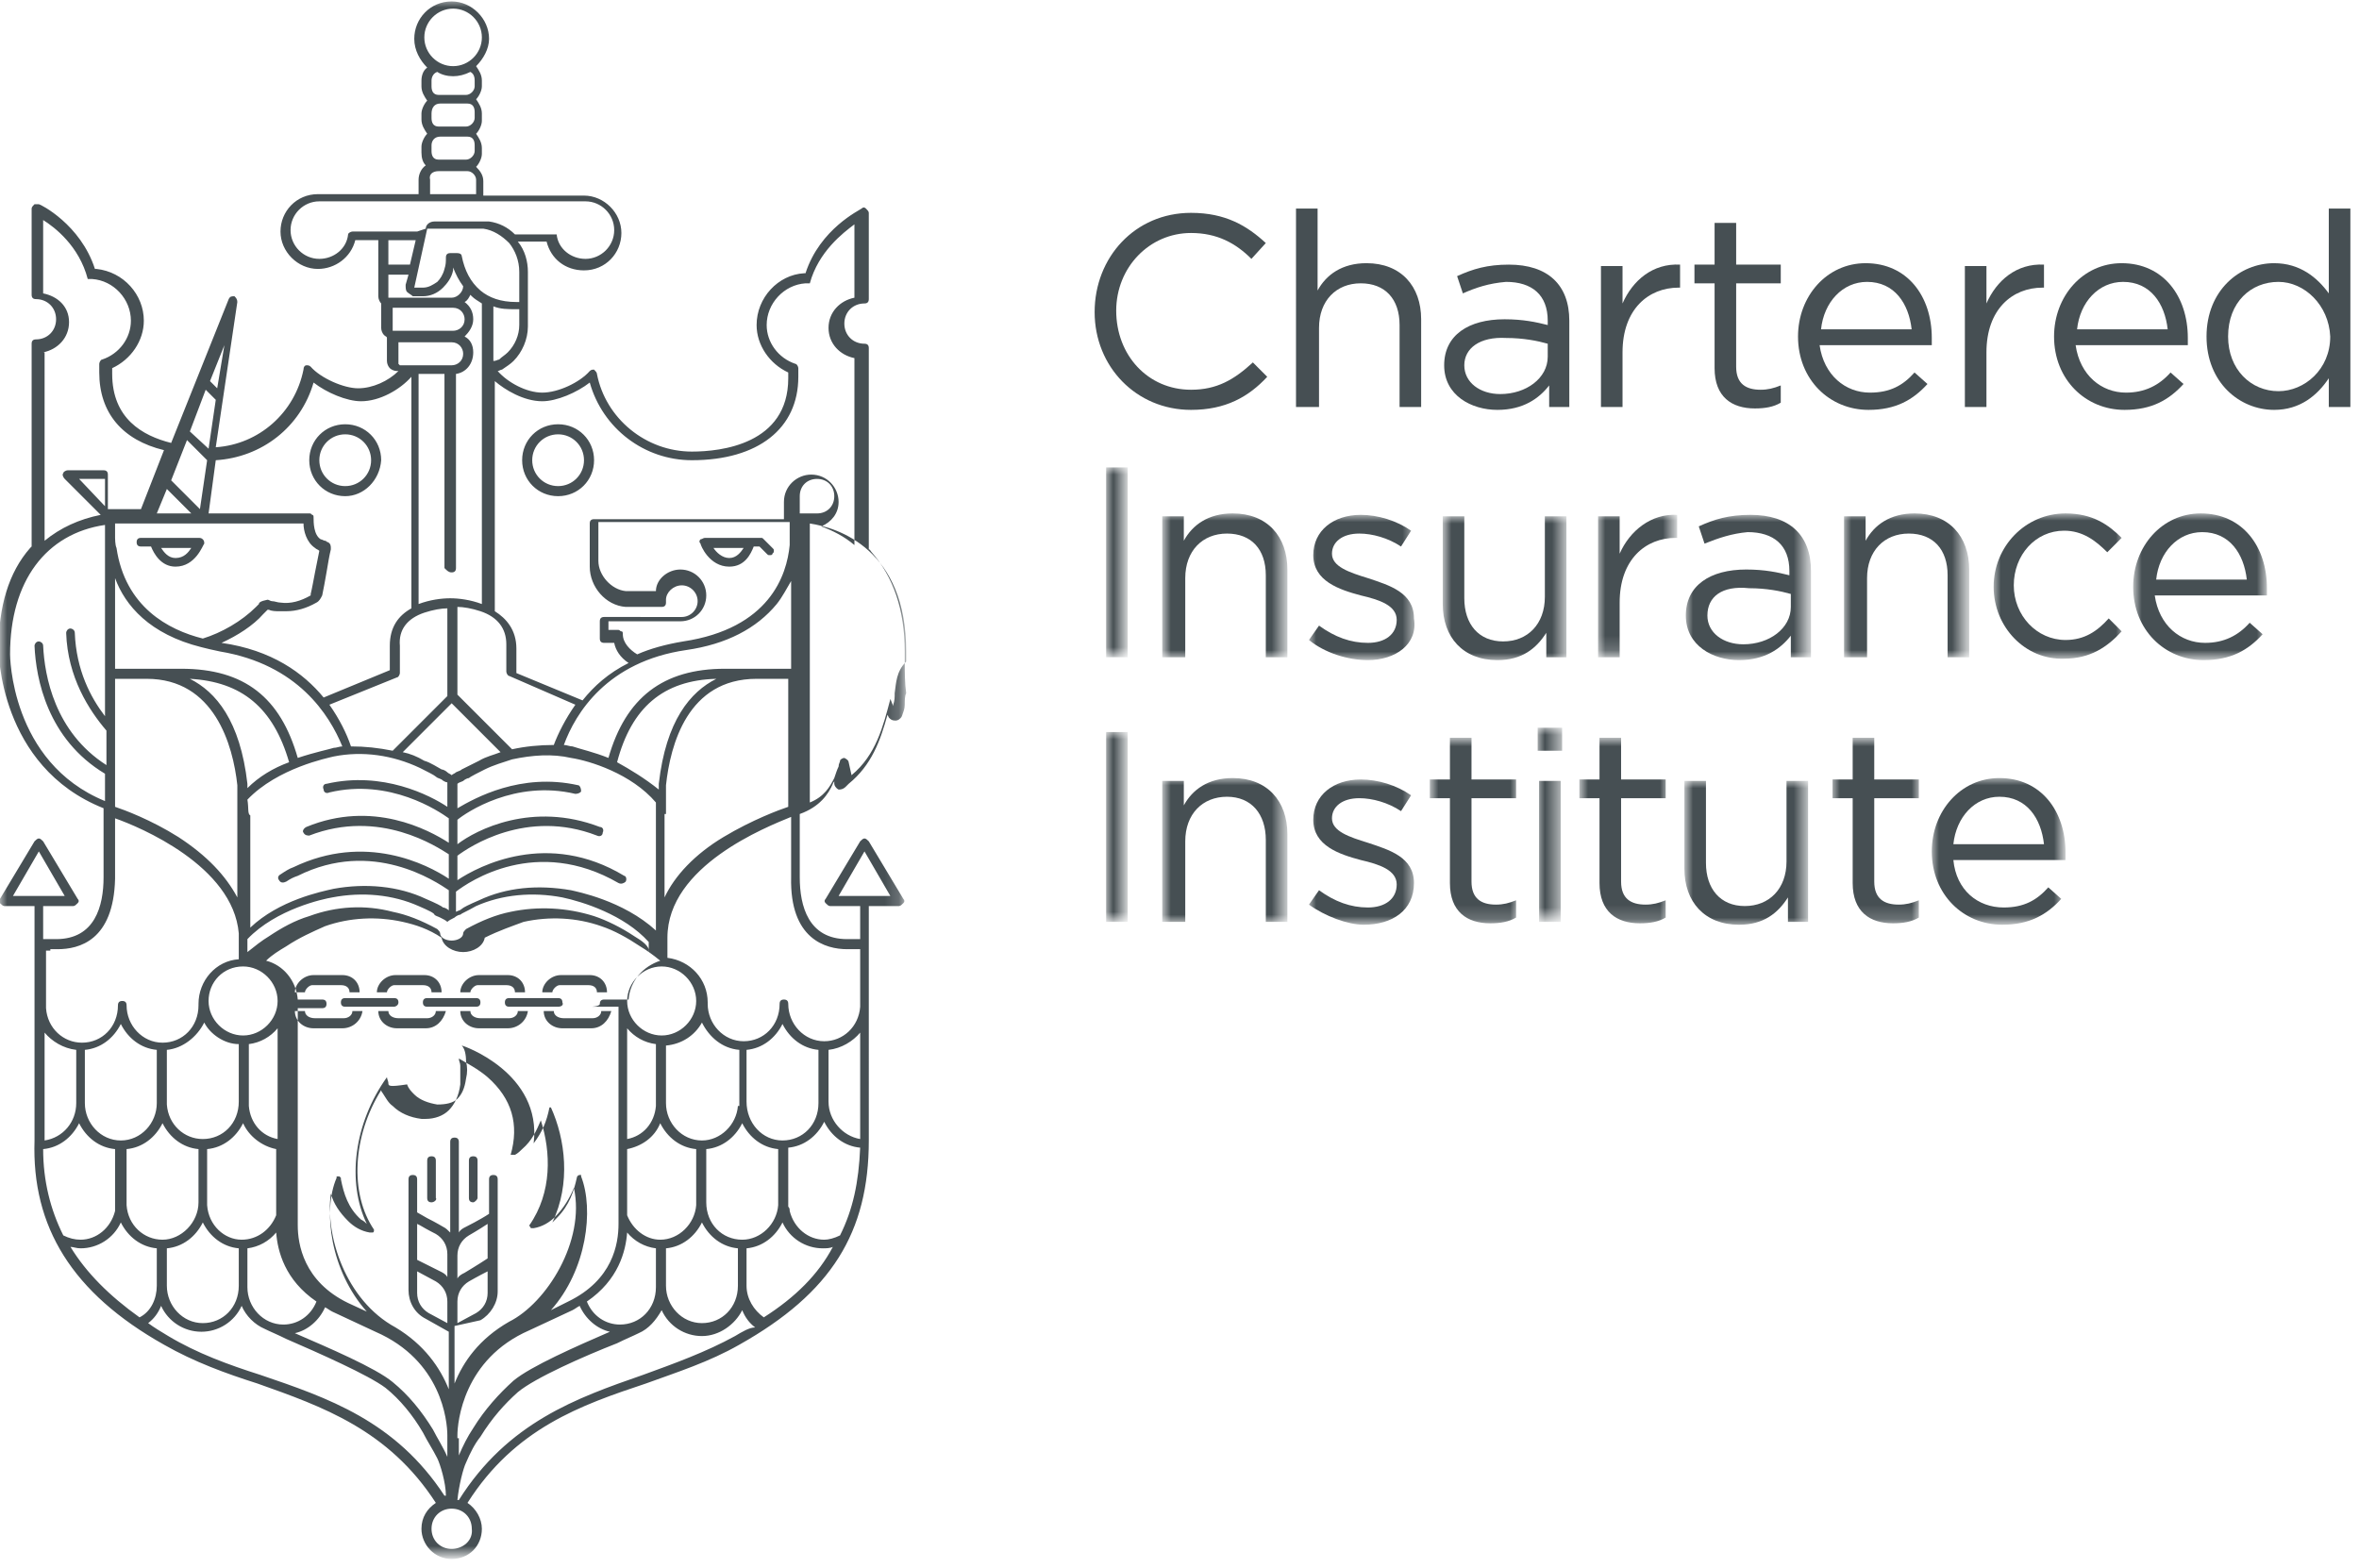 <?xml version="1.0" encoding="utf-8"?>
<!-- Generator: Adobe Illustrator 27.9.0, SVG Export Plug-In . SVG Version: 6.00 Build 0)  -->
<svg version="1.1" id="Layer_1" xmlns="http://www.w3.org/2000/svg" xmlns:xlink="http://www.w3.org/1999/xlink" x="0px" y="0px"
	 viewBox="0 0 164 109" style="enable-background:new 0 0 164 109;" xml:space="preserve">
<style type="text/css">
	.st0{fill-rule:evenodd;clip-rule:evenodd;fill:#464F53;}
	.st1{filter:url(#Adobe_OpacityMaskFilter);}
	.st2{fill-rule:evenodd;clip-rule:evenodd;fill:#FFFFFF;}
	.st3{mask:url(#mask-2_00000160169558949321584470000003156210458904588953_);fill-rule:evenodd;clip-rule:evenodd;fill:#464F53;}
	.st4{filter:url(#Adobe_OpacityMaskFilter_00000076585332006961673420000011516834243492534710_);}
	.st5{mask:url(#mask-2_00000008830062746199058060000013269207733942779056_);fill-rule:evenodd;clip-rule:evenodd;fill:#464F53;}
	.st6{filter:url(#Adobe_OpacityMaskFilter_00000091728744211758574700000010794623934874024628_);}
	.st7{mask:url(#mask-2_00000029755622523868798720000013859242433629027259_);fill-rule:evenodd;clip-rule:evenodd;fill:#464F53;}
	.st8{filter:url(#Adobe_OpacityMaskFilter_00000083046862391933898670000015123999211221709712_);}
	.st9{mask:url(#mask-2_00000134213700934074815990000015798124227759809154_);fill-rule:evenodd;clip-rule:evenodd;fill:#464F53;}
	.st10{filter:url(#Adobe_OpacityMaskFilter_00000037674634857604638220000005183946777181740428_);}
	.st11{mask:url(#mask-2_00000183221097609993185080000014477378919263029691_);fill-rule:evenodd;clip-rule:evenodd;fill:#464F53;}
	.st12{filter:url(#Adobe_OpacityMaskFilter_00000176007743367043798460000012715763794967848879_);}
	.st13{mask:url(#mask-2_00000120553442477419138930000015512805255720780418_);fill-rule:evenodd;clip-rule:evenodd;fill:#464F53;}
	.st14{filter:url(#Adobe_OpacityMaskFilter_00000139282695134909037880000007820733290436050859_);}
	.st15{mask:url(#mask-2_00000163778473897338402350000012057373421185530019_);fill-rule:evenodd;clip-rule:evenodd;fill:#464F53;}
	.st16{filter:url(#Adobe_OpacityMaskFilter_00000151516034597545875910000000174259947582578816_);}
	.st17{mask:url(#mask-2_00000143619556008870596410000017017668087073842094_);fill-rule:evenodd;clip-rule:evenodd;fill:#464F53;}
	.st18{filter:url(#Adobe_OpacityMaskFilter_00000159445228913031125200000010507739147754075559_);}
	.st19{mask:url(#mask-2_00000181088171055695754430000004801637257842377367_);fill-rule:evenodd;clip-rule:evenodd;fill:#464F53;}
	.st20{filter:url(#Adobe_OpacityMaskFilter_00000004529718395378399520000010260165334304014268_);}
	.st21{mask:url(#mask-2_00000149355680483206956460000001365912318160596893_);fill-rule:evenodd;clip-rule:evenodd;fill:#464F53;}
	.st22{filter:url(#Adobe_OpacityMaskFilter_00000018207608318161351650000003087915858950760085_);}
	.st23{mask:url(#mask-2_00000028305204771643754740000016492943134009714830_);fill-rule:evenodd;clip-rule:evenodd;fill:#464F53;}
	.st24{filter:url(#Adobe_OpacityMaskFilter_00000015320375812020041400000011463298965830908559_);}
	.st25{mask:url(#mask-2_00000024706778148133936220000014271937169712021175_);fill-rule:evenodd;clip-rule:evenodd;fill:#464F53;}
	.st26{filter:url(#Adobe_OpacityMaskFilter_00000136371391553981441100000017963301172566624917_);}
	.st27{mask:url(#mask-2_00000136405742421123076630000007719427812572240533_);fill-rule:evenodd;clip-rule:evenodd;fill:#464F53;}
	.st28{filter:url(#Adobe_OpacityMaskFilter_00000097472092129854637060000014195148860331538360_);}
	.st29{mask:url(#mask-2_00000139263382235310449400000006703836548905486256_);fill-rule:evenodd;clip-rule:evenodd;fill:#464F53;}
	.st30{filter:url(#Adobe_OpacityMaskFilter_00000036250358089865712200000007627136057841965461_);}
	.st31{mask:url(#mask-2_00000016768827812573845690000012358671306340524193_);fill-rule:evenodd;clip-rule:evenodd;fill:#464F53;}
	.st32{filter:url(#Adobe_OpacityMaskFilter_00000052805797902130339560000014562760382856665229_);}
	.st33{mask:url(#mask-2_00000124846492886021931970000018090346285677048467_);fill-rule:evenodd;clip-rule:evenodd;fill:#464F53;}
	.st34{filter:url(#Adobe_OpacityMaskFilter_00000105428108888839401380000009948578798414435998_);}
	.st35{mask:url(#mask-2_00000023978876382060242640000013694238517788086436_);fill-rule:evenodd;clip-rule:evenodd;fill:#464F53;}
	.st36{filter:url(#Adobe_OpacityMaskFilter_00000146472143133477850390000010397124299826847655_);}
	.st37{mask:url(#mask-2_00000033334631736773425910000017579578859813948048_);fill-rule:evenodd;clip-rule:evenodd;fill:#464F53;}
	.st38{filter:url(#Adobe_OpacityMaskFilter_00000163765083316054141070000005625596997837603987_);}
	.st39{mask:url(#mask-2_00000119093743810631847080000016504769177534400441_);fill-rule:evenodd;clip-rule:evenodd;fill:#464F53;}
</style>
<g id="Pattern-Library">
	<g id="Header-and-footer" transform="translate(-261, -1358)">
		<g id="Group-23" transform="translate(37, 1358)">
			<g id="Group-20">
				<g id="Page-1" transform="translate(224, 0)">
					<path id="Fill-1" class="st0" d="M82.8,28.5c-3.8,0-6.7-3-6.7-6.8c0-3.8,2.8-6.9,6.7-6.9c2.4,0,3.9,0.9,5.2,2.1l-1,1.1
						c-1.1-1.1-2.4-1.8-4.2-1.8c-2.9,0-5.2,2.4-5.2,5.4c0,3.1,2.2,5.5,5.2,5.5c1.8,0,3-0.7,4.3-1.9l1,1
						C86.8,27.6,85.2,28.5,82.8,28.5z"/>
					<path id="Fill-3" class="st0" d="M91.6,28.3h-1.5V14.5h1.5v5.7c0.6-1.1,1.7-1.9,3.4-1.9c2.4,0,3.8,1.6,3.8,3.9v6.1h-1.5v-5.7
						c0-1.8-1-2.9-2.7-2.9c-1.7,0-2.9,1.2-2.9,3.1V28.3z"/>
					<path id="Fill-5" class="st0" d="M101.8,25.4c0,1.2,1.1,2,2.5,2c1.8,0,3.3-1.1,3.3-2.6v-0.9c-0.7-0.2-1.7-0.4-2.9-0.4
						C102.9,23.4,101.8,24.2,101.8,25.4 M101.7,20.4l-0.4-1.2c1.1-0.5,2.1-0.8,3.6-0.8c2.7,0,4.2,1.4,4.2,3.9v6h-1.4v-1.5
						c-0.7,0.9-1.8,1.7-3.6,1.7c-1.8,0-3.7-1-3.7-3.1c0-2.1,1.7-3.2,4.2-3.2c1.3,0,2.2,0.2,3,0.4v-0.3c0-1.8-1.1-2.7-2.9-2.7
						C103.5,19.7,102.6,20,101.7,20.4"/>
					<path id="Fill-7" class="st0" d="M112.8,28.3h-1.5v-9.8h1.5v2.6c0.7-1.6,2.1-2.8,4-2.7v1.6h-0.1c-2.1,0-3.9,1.5-3.9,4.5V28.3z"
						/>
					<path id="Fill-9" class="st0" d="M120.7,25.5c0,1.2,0.7,1.6,1.7,1.6c0.5,0,0.9-0.1,1.4-0.3v1.2c-0.5,0.3-1.1,0.4-1.8,0.4
						c-1.6,0-2.8-0.8-2.8-2.8v-5.9h-1.4v-1.3h1.4v-2.9h1.5v2.9h3.1v1.3h-3.1V25.5z"/>
					<path id="Fill-11" class="st0" d="M132.9,22.9c-0.2-1.8-1.2-3.3-3.1-3.3c-1.7,0-3,1.4-3.2,3.3H132.9z M130,27.3
						c1.4,0,2.3-0.5,3.1-1.4l0.9,0.8c-1,1.1-2.2,1.8-4.1,1.8c-2.7,0-4.9-2.1-4.9-5.1c0-2.8,2-5.1,4.7-5.1c2.9,0,4.6,2.3,4.6,5.2
						c0,0.1,0,0.3,0,0.5h-7.8C126.8,26.1,128.3,27.3,130,27.3L130,27.3z"/>
					<path id="Fill-13" class="st0" d="M138.1,28.3h-1.5v-9.8h1.5v2.6c0.7-1.6,2.1-2.8,4-2.7v1.6H142c-2.1,0-3.9,1.5-3.9,4.5V28.3z"
						/>
					<path id="Fill-15" class="st0" d="M150.7,22.9c-0.2-1.8-1.2-3.3-3.1-3.3c-1.7,0-3,1.4-3.2,3.3H150.7z M147.8,27.3
						c1.3,0,2.3-0.5,3.1-1.4l0.9,0.8c-1,1.1-2.2,1.8-4.1,1.8c-2.7,0-4.9-2.1-4.9-5.1c0-2.8,2-5.1,4.7-5.1c2.9,0,4.6,2.3,4.6,5.2
						c0,0.1,0,0.3,0,0.5h-7.8C144.6,26.1,146.1,27.3,147.8,27.3L147.8,27.3z"/>
					<path id="Fill-17" class="st0" d="M158.4,19.6c-1.9,0-3.5,1.4-3.5,3.8c0,2.3,1.6,3.8,3.5,3.8c1.8,0,3.6-1.5,3.6-3.8
						C161.9,21.2,160.2,19.6,158.4,19.6L158.4,19.6z M161.9,28.3v-2c-0.8,1.2-2,2.2-3.8,2.2c-2.4,0-4.7-1.9-4.7-5.1
						c0-3.2,2.3-5.1,4.7-5.1c1.8,0,3,1,3.8,2.1v-5.9h1.5v13.8H161.9z"/>
					<g id="Clip-20">
					</g>
					<defs>
						<filter id="Adobe_OpacityMaskFilter" filterUnits="userSpaceOnUse" x="76.9" y="32.5" width="1.5" height="13.2">
							<feColorMatrix  type="matrix" values="1 0 0 0 0  0 1 0 0 0  0 0 1 0 0  0 0 0 1 0"/>
						</filter>
					</defs>
					
						<mask maskUnits="userSpaceOnUse" x="76.9" y="32.5" width="1.5" height="13.2" id="mask-2_00000160169558949321584470000003156210458904588953_">
						<g class="st1">
							<polygon id="path-1_00000088126976641566394120000014016537787629038993_" class="st2" points="0,108.3 163.4,108.3 163.4,0 
								0,0 							"/>
						</g>
					</mask>
					<polygon id="Fill-19" class="st3" points="76.9,45.7 78.4,45.7 78.4,32.5 76.9,32.5 					"/>
					<defs>
						
							<filter id="Adobe_OpacityMaskFilter_00000060024761033420695720000009327677942630644371_" filterUnits="userSpaceOnUse" x="80.9" y="35.7" width="8.6" height="10">
							<feColorMatrix  type="matrix" values="1 0 0 0 0  0 1 0 0 0  0 0 1 0 0  0 0 0 1 0"/>
						</filter>
					</defs>
					
						<mask maskUnits="userSpaceOnUse" x="80.9" y="35.7" width="8.6" height="10" id="mask-2_00000008830062746199058060000013269207733942779056_">
						<g style="filter:url(#Adobe_OpacityMaskFilter_00000060024761033420695720000009327677942630644371_);">
							<polygon id="path-1_00000069398527776168703240000012566357693633710772_" class="st2" points="0,108.3 163.4,108.3 163.4,0 
								0,0 							"/>
						</g>
					</mask>
					<path id="Fill-21" class="st5" d="M82.3,45.7h-1.5v-9.8h1.5v1.7c0.6-1.1,1.7-1.9,3.4-1.9c2.4,0,3.8,1.6,3.8,3.9v6.1H88V40
						c0-1.8-1-2.9-2.7-2.9c-1.7,0-2.9,1.2-2.9,3.1V45.7z"/>
					<defs>
						
							<filter id="Adobe_OpacityMaskFilter_00000025443836595834585130000015784733499220300966_" filterUnits="userSpaceOnUse" x="91" y="35.8" width="7.6" height="10.1">
							<feColorMatrix  type="matrix" values="1 0 0 0 0  0 1 0 0 0  0 0 1 0 0  0 0 0 1 0"/>
						</filter>
					</defs>
					
						<mask maskUnits="userSpaceOnUse" x="91" y="35.8" width="7.6" height="10.1" id="mask-2_00000029755622523868798720000013859242433629027259_">
						<g style="filter:url(#Adobe_OpacityMaskFilter_00000025443836595834585130000015784733499220300966_);">
							<polygon id="path-1_00000129885147405254584630000017156885429798412443_" class="st2" points="0,108.3 163.4,108.3 163.4,0 
								0,0 							"/>
						</g>
					</mask>
					<path id="Fill-22" class="st7" d="M95.1,45.9c-1.4,0-3-0.5-4.1-1.4l0.7-1c1.1,0.8,2.2,1.2,3.4,1.2c1.2,0,2-0.6,2-1.6v0
						c0-1-1.2-1.4-2.5-1.7c-1.5-0.4-3.3-1-3.3-2.8v0c0-1.7,1.4-2.8,3.3-2.8c1.2,0,2.5,0.4,3.5,1.1l-0.7,1.1c-0.9-0.6-2-0.9-2.9-0.9
						c-1.2,0-1.9,0.6-1.9,1.4v0c0,0.9,1.2,1.3,2.5,1.7c1.5,0.5,3.2,1,3.2,2.8v0C98.6,44.8,97,45.9,95.1,45.9"/>
					<defs>
						
							<filter id="Adobe_OpacityMaskFilter_00000034077535733279415850000005458035384591490702_" filterUnits="userSpaceOnUse" x="100.4" y="35.9" width="8.6" height="10">
							<feColorMatrix  type="matrix" values="1 0 0 0 0  0 1 0 0 0  0 0 1 0 0  0 0 0 1 0"/>
						</filter>
					</defs>
					
						<mask maskUnits="userSpaceOnUse" x="100.4" y="35.9" width="8.6" height="10" id="mask-2_00000134213700934074815990000015798124227759809154_">
						<g style="filter:url(#Adobe_OpacityMaskFilter_00000034077535733279415850000005458035384591490702_);">
							<polygon id="path-1_00000160186343253671605020000005433620617581377720_" class="st2" points="0,108.3 163.4,108.3 163.4,0 
								0,0 							"/>
						</g>
					</mask>
					<path id="Fill-23" class="st9" d="M107.5,35.9h1.4v9.8h-1.4V44c-0.7,1.1-1.7,1.9-3.4,1.9c-2.4,0-3.8-1.6-3.8-3.9v-6.1h1.5v5.7
						c0,1.8,1,3,2.7,3c1.7,0,2.9-1.2,2.9-3.1V35.9z"/>
					<defs>
						
							<filter id="Adobe_OpacityMaskFilter_00000181067728487330627720000006858194840694131366_" filterUnits="userSpaceOnUse" x="111.1" y="35.7" width="5.5" height="9.9">
							<feColorMatrix  type="matrix" values="1 0 0 0 0  0 1 0 0 0  0 0 1 0 0  0 0 0 1 0"/>
						</filter>
					</defs>
					
						<mask maskUnits="userSpaceOnUse" x="111.1" y="35.7" width="5.5" height="9.9" id="mask-2_00000183221097609993185080000014477378919263029691_">
						<g style="filter:url(#Adobe_OpacityMaskFilter_00000181067728487330627720000006858194840694131366_);">
							<polygon id="path-1_00000044894273728842520220000018256108105224637586_" class="st2" points="0,108.3 163.4,108.3 163.4,0 
								0,0 							"/>
						</g>
					</mask>
					<path id="Fill-24" class="st11" d="M112.6,45.7h-1.5v-9.8h1.5v2.6c0.7-1.6,2.2-2.8,4-2.7v1.6h-0.1c-2.1,0-3.9,1.5-3.9,4.5V45.7
						z"/>
					<defs>
						
							<filter id="Adobe_OpacityMaskFilter_00000005985155737094340750000006398126581091160504_" filterUnits="userSpaceOnUse" x="117.2" y="35.8" width="8.6" height="10.1">
							<feColorMatrix  type="matrix" values="1 0 0 0 0  0 1 0 0 0  0 0 1 0 0  0 0 0 1 0"/>
						</filter>
					</defs>
					
						<mask maskUnits="userSpaceOnUse" x="117.2" y="35.8" width="8.6" height="10.1" id="mask-2_00000120553442477419138930000015512805255720780418_">
						<g style="filter:url(#Adobe_OpacityMaskFilter_00000005985155737094340750000006398126581091160504_);">
							<polygon id="path-1_00000082346518146512882950000012352873892300276145_" class="st2" points="0,108.3 163.4,108.3 163.4,0 
								0,0 							"/>
						</g>
					</mask>
					<path id="Fill-25" class="st13" d="M118.7,42.8c0,1.2,1.1,2,2.5,2c1.8,0,3.3-1.1,3.3-2.6v-0.9c-0.7-0.2-1.7-0.4-2.9-0.4
						C119.7,40.7,118.7,41.5,118.7,42.8 M118.5,37.8l-0.4-1.2c1.1-0.5,2.1-0.8,3.6-0.8c2.7,0,4.2,1.4,4.2,3.9v6h-1.4v-1.5
						c-0.7,0.9-1.8,1.7-3.6,1.7c-1.8,0-3.7-1-3.7-3.1c0-2.1,1.7-3.2,4.2-3.2c1.3,0,2.2,0.2,3,0.4v-0.3c0-1.8-1.1-2.7-2.9-2.7
						C120.4,37.1,119.5,37.4,118.5,37.8"/>
					<defs>
						
							<filter id="Adobe_OpacityMaskFilter_00000077314475292081656920000008513420116355324569_" filterUnits="userSpaceOnUse" x="128.2" y="35.7" width="8.6" height="10">
							<feColorMatrix  type="matrix" values="1 0 0 0 0  0 1 0 0 0  0 0 1 0 0  0 0 0 1 0"/>
						</filter>
					</defs>
					
						<mask maskUnits="userSpaceOnUse" x="128.2" y="35.7" width="8.6" height="10" id="mask-2_00000163778473897338402350000012057373421185530019_">
						<g style="filter:url(#Adobe_OpacityMaskFilter_00000077314475292081656920000008513420116355324569_);">
							<polygon id="path-1_00000178163079266019471990000007373980578051216302_" class="st2" points="0,108.3 163.4,108.3 163.4,0 
								0,0 							"/>
						</g>
					</mask>
					<path id="Fill-26" class="st15" d="M129.7,45.7h-1.5v-9.8h1.5v1.7c0.6-1.1,1.7-1.9,3.4-1.9c2.4,0,3.8,1.6,3.8,3.9v6.1h-1.5V40
						c0-1.8-1-2.9-2.7-2.9c-1.7,0-2.9,1.2-2.9,3.1V45.7z"/>
					<defs>
						
							<filter id="Adobe_OpacityMaskFilter_00000159461900831186727070000010825392331944635010_" filterUnits="userSpaceOnUse" x="138.6" y="35.7" width="9.1" height="10.2">
							<feColorMatrix  type="matrix" values="1 0 0 0 0  0 1 0 0 0  0 0 1 0 0  0 0 0 1 0"/>
						</filter>
					</defs>
					
						<mask maskUnits="userSpaceOnUse" x="138.6" y="35.7" width="9.1" height="10.2" id="mask-2_00000143619556008870596410000017017668087073842094_">
						<g style="filter:url(#Adobe_OpacityMaskFilter_00000159461900831186727070000010825392331944635010_);">
							<polygon id="path-1_00000008870259633219415100000003073438553404034964_" class="st2" points="0,108.3 163.4,108.3 163.4,0 
								0,0 							"/>
						</g>
					</mask>
					<path id="Fill-27" class="st17" d="M138.6,40.8c0-2.8,2.2-5.1,5-5.1c1.9,0,3,0.8,3.9,1.7l-1,1c-0.8-0.8-1.7-1.5-3-1.5
						c-2,0-3.5,1.7-3.5,3.8c0,2.1,1.6,3.8,3.6,3.8c1.3,0,2.2-0.6,3-1.5l0.9,0.9c-1,1.1-2.2,1.9-4,1.9
						C140.8,45.9,138.6,43.6,138.6,40.8z"/>
					<defs>
						
							<filter id="Adobe_OpacityMaskFilter_00000060712207337625041290000012378030764219590302_" filterUnits="userSpaceOnUse" x="148.4" y="35.7" width="9.3" height="10.2">
							<feColorMatrix  type="matrix" values="1 0 0 0 0  0 1 0 0 0  0 0 1 0 0  0 0 0 1 0"/>
						</filter>
					</defs>
					
						<mask maskUnits="userSpaceOnUse" x="148.4" y="35.7" width="9.3" height="10.2" id="mask-2_00000181088171055695754430000004801637257842377367_">
						<g style="filter:url(#Adobe_OpacityMaskFilter_00000060712207337625041290000012378030764219590302_);">
							<polygon id="path-1_00000036951023617888464870000010522039623432026283_" class="st2" points="0,108.3 163.4,108.3 163.4,0 
								0,0 							"/>
						</g>
					</mask>
					<path id="Fill-28" class="st19" d="M156.2,40.3c-0.2-1.8-1.2-3.3-3.1-3.3c-1.7,0-3,1.4-3.2,3.3H156.2z M153.3,44.7
						c1.3,0,2.3-0.5,3.1-1.4l0.9,0.8c-1,1.1-2.2,1.8-4.1,1.8c-2.7,0-4.9-2.1-4.9-5.1c0-2.8,2-5.1,4.7-5.1c2.9,0,4.6,2.3,4.6,5.2
						c0,0.1,0,0.3,0,0.5h-7.8C150.1,43.5,151.6,44.7,153.3,44.7L153.3,44.7z"/>
					<defs>
						
							<filter id="Adobe_OpacityMaskFilter_00000104705216690849049790000016750645802182849920_" filterUnits="userSpaceOnUse" x="76.9" y="50.9" width="1.5" height="13.2">
							<feColorMatrix  type="matrix" values="1 0 0 0 0  0 1 0 0 0  0 0 1 0 0  0 0 0 1 0"/>
						</filter>
					</defs>
					
						<mask maskUnits="userSpaceOnUse" x="76.9" y="50.9" width="1.5" height="13.2" id="mask-2_00000149355680483206956460000001365912318160596893_">
						<g style="filter:url(#Adobe_OpacityMaskFilter_00000104705216690849049790000016750645802182849920_);">
							<polygon id="path-1_00000011713125889282422240000010009462363488618173_" class="st2" points="0,108.3 163.4,108.3 163.4,0 
								0,0 							"/>
						</g>
					</mask>
					<polygon id="Fill-29" class="st21" points="76.9,64.1 78.4,64.1 78.4,50.9 76.9,50.9 					"/>
					<defs>
						
							<filter id="Adobe_OpacityMaskFilter_00000023264217690403949340000007254884593557167530_" filterUnits="userSpaceOnUse" x="80.9" y="54.1" width="8.6" height="10">
							<feColorMatrix  type="matrix" values="1 0 0 0 0  0 1 0 0 0  0 0 1 0 0  0 0 0 1 0"/>
						</filter>
					</defs>
					
						<mask maskUnits="userSpaceOnUse" x="80.9" y="54.1" width="8.6" height="10" id="mask-2_00000028305204771643754740000016492943134009714830_">
						<g style="filter:url(#Adobe_OpacityMaskFilter_00000023264217690403949340000007254884593557167530_);">
							<polygon id="path-1_00000154404534530349788740000009456733499432508335_" class="st2" points="0,108.3 163.4,108.3 163.4,0 
								0,0 							"/>
						</g>
					</mask>
					<path id="Fill-30" class="st23" d="M82.3,64.1h-1.5v-9.8h1.5V56c0.6-1.1,1.7-1.9,3.4-1.9c2.4,0,3.8,1.6,3.8,3.9v6.1H88v-5.7
						c0-1.8-1-3-2.7-3c-1.7,0-2.9,1.2-2.9,3.1V64.1z"/>
					<defs>
						
							<filter id="Adobe_OpacityMaskFilter_00000119824173801717294380000007564303322129354681_" filterUnits="userSpaceOnUse" x="91" y="54.2" width="7.6" height="10.1">
							<feColorMatrix  type="matrix" values="1 0 0 0 0  0 1 0 0 0  0 0 1 0 0  0 0 0 1 0"/>
						</filter>
					</defs>
					
						<mask maskUnits="userSpaceOnUse" x="91" y="54.2" width="7.6" height="10.1" id="mask-2_00000024706778148133936220000014271937169712021175_">
						<g style="filter:url(#Adobe_OpacityMaskFilter_00000119824173801717294380000007564303322129354681_);">
							<polygon id="path-1_00000085241330187631088600000008194361320342510996_" class="st2" points="0,108.3 163.4,108.3 163.4,0 
								0,0 							"/>
						</g>
					</mask>
					<path id="Fill-31" class="st25" d="M91,62.9l0.7-1c1.1,0.8,2.2,1.2,3.4,1.2c1.2,0,2-0.6,2-1.6v0c0-1-1.2-1.4-2.5-1.7
						c-1.5-0.4-3.3-1-3.3-2.8v0c0-1.7,1.4-2.8,3.3-2.8c1.2,0,2.5,0.4,3.5,1.1l-0.7,1.1c-0.9-0.6-2-0.9-2.9-0.9
						c-1.2,0-1.9,0.6-1.9,1.4v0c0,0.9,1.2,1.3,2.5,1.7c1.5,0.5,3.2,1,3.2,2.8v0c0,1.9-1.5,2.9-3.5,2.9C93.7,64.3,92.1,63.7,91,62.9z
						"/>
					<defs>
						
							<filter id="Adobe_OpacityMaskFilter_00000021831348276800536670000008624486947689311641_" filterUnits="userSpaceOnUse" x="99.5" y="51.4" width="6" height="12.9">
							<feColorMatrix  type="matrix" values="1 0 0 0 0  0 1 0 0 0  0 0 1 0 0  0 0 0 1 0"/>
						</filter>
					</defs>
					
						<mask maskUnits="userSpaceOnUse" x="99.5" y="51.4" width="6" height="12.9" id="mask-2_00000136405742421123076630000007719427812572240533_">
						<g style="filter:url(#Adobe_OpacityMaskFilter_00000021831348276800536670000008624486947689311641_);">
							<polygon id="path-1_00000034768876623402444820000015020315313337057426_" class="st2" points="0,108.3 163.4,108.3 163.4,0 
								0,0 							"/>
						</g>
					</mask>
					<path id="Fill-32" class="st27" d="M102.3,61.3c0,1.2,0.7,1.6,1.7,1.6c0.5,0,0.9-0.1,1.4-0.3v1.2c-0.5,0.3-1.1,0.4-1.8,0.4
						c-1.6,0-2.8-0.8-2.8-2.8v-5.9h-1.4v-1.3h1.4v-2.9h1.5v2.9h3.1v1.3h-3.1V61.3z"/>
					<defs>
						
							<filter id="Adobe_OpacityMaskFilter_00000089552133779179477350000003037933040048028037_" filterUnits="userSpaceOnUse" x="106.9" y="50.6" width="1.7" height="13.5">
							<feColorMatrix  type="matrix" values="1 0 0 0 0  0 1 0 0 0  0 0 1 0 0  0 0 0 1 0"/>
						</filter>
					</defs>
					
						<mask maskUnits="userSpaceOnUse" x="106.9" y="50.6" width="1.7" height="13.5" id="mask-2_00000139263382235310449400000006703836548905486256_">
						<g style="filter:url(#Adobe_OpacityMaskFilter_00000089552133779179477350000003037933040048028037_);">
							<polygon id="path-1_00000089532574923791113630000010334215696224414357_" class="st2" points="0,108.3 163.4,108.3 163.4,0 
								0,0 							"/>
						</g>
					</mask>
					<path id="Fill-33" class="st29" d="M107,64.1h1.5v-9.8H107V64.1z M106.9,52.2h1.7v-1.6h-1.7V52.2z"/>
					<defs>
						
							<filter id="Adobe_OpacityMaskFilter_00000076570628547424588800000004024899292957342908_" filterUnits="userSpaceOnUse" x="109.9" y="51.4" width="6" height="12.9">
							<feColorMatrix  type="matrix" values="1 0 0 0 0  0 1 0 0 0  0 0 1 0 0  0 0 0 1 0"/>
						</filter>
					</defs>
					
						<mask maskUnits="userSpaceOnUse" x="109.9" y="51.4" width="6" height="12.9" id="mask-2_00000016768827812573845690000012358671306340524193_">
						<g style="filter:url(#Adobe_OpacityMaskFilter_00000076570628547424588800000004024899292957342908_);">
							<polygon id="path-1_00000006673723156773156410000009714741672758260649_" class="st2" points="0,108.3 163.4,108.3 163.4,0 
								0,0 							"/>
						</g>
					</mask>
					<path id="Fill-34" class="st31" d="M112.7,61.3c0,1.2,0.7,1.6,1.7,1.6c0.5,0,0.9-0.1,1.4-0.3v1.2c-0.5,0.3-1.1,0.4-1.8,0.4
						c-1.6,0-2.8-0.8-2.8-2.8v-5.9h-1.4v-1.3h1.4v-2.9h1.5v2.9h3.1v1.3h-3.1V61.3z"/>
					<defs>
						
							<filter id="Adobe_OpacityMaskFilter_00000135654060294419904500000005934494048828040848_" filterUnits="userSpaceOnUse" x="117.2" y="54.3" width="8.6" height="10">
							<feColorMatrix  type="matrix" values="1 0 0 0 0  0 1 0 0 0  0 0 1 0 0  0 0 0 1 0"/>
						</filter>
					</defs>
					
						<mask maskUnits="userSpaceOnUse" x="117.2" y="54.3" width="8.6" height="10" id="mask-2_00000124846492886021931970000018090346285677048467_">
						<g style="filter:url(#Adobe_OpacityMaskFilter_00000135654060294419904500000005934494048828040848_);">
							<polygon id="path-1_00000013174546663896211060000005413721142570531246_" class="st2" points="0,108.3 163.4,108.3 163.4,0 
								0,0 							"/>
						</g>
					</mask>
					<path id="Fill-35" class="st33" d="M124.3,54.3h1.4v9.8h-1.4v-1.7c-0.7,1.1-1.7,1.9-3.4,1.9c-2.4,0-3.8-1.6-3.8-3.9v-6.1h1.5
						V60c0,1.8,1,3,2.7,3c1.7,0,2.9-1.2,2.9-3.1V54.3z"/>
					<defs>
						
							<filter id="Adobe_OpacityMaskFilter_00000180325966004817319380000013730920477853679250_" filterUnits="userSpaceOnUse" x="127.4" y="51.4" width="6" height="12.9">
							<feColorMatrix  type="matrix" values="1 0 0 0 0  0 1 0 0 0  0 0 1 0 0  0 0 0 1 0"/>
						</filter>
					</defs>
					
						<mask maskUnits="userSpaceOnUse" x="127.4" y="51.4" width="6" height="12.9" id="mask-2_00000023978876382060242640000013694238517788086436_">
						<g style="filter:url(#Adobe_OpacityMaskFilter_00000180325966004817319380000013730920477853679250_);">
							<polygon id="path-1_00000183213770805625219620000011845853709374493341_" class="st2" points="0,108.3 163.4,108.3 163.4,0 
								0,0 							"/>
						</g>
					</mask>
					<path id="Fill-36" class="st35" d="M130.3,61.3c0,1.2,0.7,1.6,1.7,1.6c0.5,0,0.9-0.1,1.4-0.3v1.2c-0.5,0.3-1.1,0.4-1.8,0.4
						c-1.6,0-2.8-0.8-2.8-2.8v-5.9h-1.4v-1.3h1.4v-2.9h1.5v2.9h3.1v1.3h-3.1V61.3z"/>
					<defs>
						
							<filter id="Adobe_OpacityMaskFilter_00000070086366970217156350000004167228336495548577_" filterUnits="userSpaceOnUse" x="134.3" y="54.1" width="9.3" height="10.2">
							<feColorMatrix  type="matrix" values="1 0 0 0 0  0 1 0 0 0  0 0 1 0 0  0 0 0 1 0"/>
						</filter>
					</defs>
					
						<mask maskUnits="userSpaceOnUse" x="134.3" y="54.1" width="9.3" height="10.2" id="mask-2_00000033334631736773425910000017579578859813948048_">
						<g style="filter:url(#Adobe_OpacityMaskFilter_00000070086366970217156350000004167228336495548577_);">
							<polygon id="path-1_00000127035882037093368410000015577280460472807336_" class="st2" points="0,108.3 163.4,108.3 163.4,0 
								0,0 							"/>
						</g>
					</mask>
					<path id="Fill-37" class="st37" d="M142.1,58.7c-0.2-1.8-1.2-3.3-3.1-3.3c-1.7,0-3,1.4-3.2,3.3H142.1z M139.3,63.1
						c1.4,0,2.3-0.5,3.1-1.4l0.9,0.8c-1,1.1-2.2,1.8-4.1,1.8c-2.7,0-4.9-2.1-4.9-5.1c0-2.8,2-5.1,4.7-5.1c2.9,0,4.6,2.3,4.6,5.2
						c0,0.1,0,0.3,0,0.5h-7.8C136,61.9,137.5,63.1,139.3,63.1L139.3,63.1z"/>
					<defs>
						
							<filter id="Adobe_OpacityMaskFilter_00000108307279331044013910000000188418435525750942_" filterUnits="userSpaceOnUse" x="0" y="0" width="62.9" height="108.3">
							<feColorMatrix  type="matrix" values="1 0 0 0 0  0 1 0 0 0  0 0 1 0 0  0 0 0 1 0"/>
						</filter>
					</defs>
					
						<mask maskUnits="userSpaceOnUse" x="0" y="0" width="62.9" height="108.3" id="mask-2_00000119093743810631847080000016504769177534400441_">
						<g style="filter:url(#Adobe_OpacityMaskFilter_00000108307279331044013910000000188418435525750942_);">
							<polygon id="path-1_00000021831752274717558430000007259071037851200648_" class="st2" points="0,108.3 163.4,108.3 163.4,0 
								0,0 							"/>
						</g>
					</mask>
					<path id="Fill-38" class="st39" d="M62.2,48.2L62.2,48.2c0,0.3,0,0.5-0.1,0.8c0,0,0,0.1,0,0.1l-0.2-0.5c0,0,0,0,0,0
						c0,0,0,0,0,0c0,0,0,0,0,0c0,0,0,0,0,0c0,0,0,0,0,0c0,0,0,0,0,0c0,0,0,0,0,0c0,0,0,0,0,0c0,0,0,0,0,0c0,0,0,0,0,0c0,0,0,0,0,0
						c0,0,0,0,0,0c0,0,0,0,0,0c0,0,0,0,0,0c0,0,0,0,0,0c0,0,0,0,0,0c0,0,0,0,0,0c0,0,0,0,0,0c0,0,0,0,0,0c0,0,0,0,0,0c0,0,0,0,0,0
						s0,0,0,0c0,0,0,0,0,0c0,0,0,0,0,0c0,0,0,0,0,0c0,0,0,0,0,0c0,0,0,0,0,0c0,0,0,0,0,0c-0.5,1.9-1,3.9-2.7,5.3l0,0l-0.2-0.9
						c0-0.1-0.1-0.2-0.3-0.3c-0.1,0-0.3,0.1-0.3,0.2c0,0.1-0.1,0.2-0.1,0.4c-0.1,0.2-0.2,0.5-0.3,0.8c-0.3,0.6-0.7,1.3-1.7,1.7V36.4
						c2,0.3,6.7,1.8,6.7,8.9c0,0,0,0,0,0c0,0.2,0,0.4,0,0.7C62.3,46.7,62.3,47.5,62.2,48.2L62.2,48.2z M55.6,34.5
						c0-0.7,0.5-1.2,1.2-1.2c0.7,0,1.2,0.5,1.2,1.2c0,0.7-0.5,1.2-1.2,1.2l-1.2,0L55.6,34.5z M58.9,66c0.5,0,0.7,0,0.9,0v4
						c-0.1,1.4-1.2,2.4-2.5,2.4c-1.4,0-2.5-1.2-2.5-2.6c0-0.2-0.1-0.3-0.3-0.3l0,0c-0.2,0-0.3,0.1-0.3,0.3c0,1.5-1.1,2.6-2.5,2.6
						c-1.4,0-2.5-1.2-2.5-2.6c0,0,0-0.1,0-0.1c0-1.6-1.2-2.9-2.8-3.1v-1.4c0-5,6.9-7.7,8.6-8.4V61c0,0,0,0,0,0
						C54.9,65.3,57.4,66,58.9,66L58.9,66z M59.8,79.2c-1.2-0.2-2.2-1.3-2.2-2.6v0V73c0.9-0.1,1.7-0.6,2.2-1.2V79.2z M58.4,85.9
						C58.4,85.9,58.4,85.9,58.4,85.9c-0.4,0.2-0.8,0.3-1.1,0.3c-1.1,0-2.1-0.8-2.4-2c0-0.1,0-0.2-0.1-0.3c0-0.1,0-0.1,0-0.2
						c0,0,0-0.2,0-0.2l0-3.7c1.1-0.1,2-0.8,2.5-1.8c0.5,1,1.4,1.7,2.5,1.8C59.7,82.2,59.3,84.1,58.4,85.9L58.4,85.9z M53.1,91.6
						c-0.7-0.5-1.2-1.3-1.2-2.2v-2.6c1.1-0.1,2-0.8,2.5-1.8c0.5,1.1,1.6,1.8,2.8,1.8c0.2,0,0.5,0,0.7-0.1
						C56.9,88.6,55.3,90.2,53.1,91.6L53.1,91.6z M51.1,92.9c-2,1.1-4.2,1.9-6.4,2.7c-4.6,1.6-9.4,3.3-12.8,8.7c0,0-0.1,0-0.1,0
						c0.1-1,0.4-2.2,0.6-2.6c0.3-0.7,0.6-1.3,1-1.8c0.8-1.3,1.7-2.3,2.6-3.1c1.2-1,4.6-2.5,6.9-3.4c0.6-0.3,1.1-0.5,1.5-0.7
						c0,0,0,0,0,0c0.7-0.3,1.2-0.9,1.6-1.6c0.5,1.1,1.6,1.8,2.8,1.8c1.2,0,2.3-0.8,2.8-1.8c0.2,0.5,0.5,0.9,0.9,1.2
						C52.1,92.3,51.6,92.6,51.1,92.9L51.1,92.9z M31.4,107.7c-0.8,0-1.4-0.6-1.4-1.4c0-0.8,0.6-1.4,1.4-1.4c0.8,0,1.4,0.6,1.4,1.4
						C32.9,107.1,32.2,107.7,31.4,107.7L31.4,107.7z M18.1,95.6c-2.2-0.7-4.4-1.5-6.4-2.7c-0.5-0.3-1-0.6-1.4-0.9
						c0.4-0.3,0.7-0.7,0.9-1.2c0.5,1.1,1.6,1.8,2.8,1.8c1.2,0,2.3-0.7,2.8-1.8c0.3,0.7,0.9,1.3,1.6,1.6c0,0,0,0,0,0
						c0.4,0.2,0.9,0.4,1.5,0.7c2.3,1,5.7,2.5,6.9,3.4c1,0.8,1.9,1.9,2.6,3.1c0.3,0.6,0.7,1.2,1,1.8c0.2,0.4,0.6,1.7,0.6,2.6
						c0,0-0.1,0-0.1,0C27.5,98.8,22.8,97.2,18.1,95.6L18.1,95.6z M9.7,91.6c-2.1-1.5-3.7-3.1-4.8-4.9c0.2,0,0.4,0.1,0.7,0.1
						c1.2,0,2.3-0.7,2.8-1.8c0.5,1,1.4,1.7,2.5,1.8v2.6C10.9,90.3,10.5,91.2,9.7,91.6L9.7,91.6z M4.4,85.9c-0.9-1.8-1.4-3.8-1.4-6
						c1.1-0.1,2-0.8,2.5-1.8c0.5,1,1.4,1.7,2.5,1.8l0,3.7c0,0,0,0.1,0,0.1c0,0.1,0,0.1,0,0.2C8,84,8,84.1,8,84.2
						c-0.3,1.2-1.3,2-2.4,2C5.2,86.2,4.8,86.1,4.4,85.9C4.5,85.9,4.4,85.9,4.4,85.9L4.4,85.9z M0.9,62.3l1.8-3.1l1.8,3.1H0.9z
						 M5.3,73v3.7c0,1.3-0.9,2.4-2.2,2.6v-7.5C3.6,72.4,4.4,72.9,5.3,73L5.3,73z M3.5,66H4c1.5,0,3.9-0.6,4-4.9c0,0,0,0,0,0v-4.2
						c1.7,0.6,8.2,3.3,8.6,8v1.8c-1.6,0.1-2.8,1.5-2.8,3.1c0,0,0,0.1,0,0.1c0,1.5-1.1,2.6-2.5,2.6c-1.4,0-2.5-1.2-2.5-2.6
						c0-0.2-0.1-0.3-0.3-0.3c-0.2,0-0.3,0.1-0.3,0.3c0,1.5-1.1,2.6-2.5,2.6c-1.3,0-2.4-1-2.5-2.4c0,0,0,0,0,0v-4H3.5z M0.7,45.5
						c0-5.1,2.5-8.4,6.6-9v13.3c-1-1.3-2-3.2-2.1-5.8c0-0.2-0.2-0.3-0.3-0.3c-0.2,0-0.3,0.2-0.3,0.3c0.1,3.1,1.6,5.4,2.8,6.8v2.4
						C3.8,50.9,3.1,47,3,44.9c0-0.2-0.2-0.3-0.3-0.3c-0.2,0-0.3,0.2-0.3,0.3c0.1,2.3,0.9,6.5,4.9,8.9v1.9C0.7,53,0.7,45.5,0.7,45.5
						L0.7,45.5z M7.3,33.3v1.9l-1.8-1.9H7.3z M3,24.5c1-0.2,1.8-1,1.8-2.1S4,20.6,3,20.4v-5.1c0.8,0.5,2.5,1.8,3.1,4.1c0,0,0,0,0,0
						c0,0,0,0,0,0c0,0,0,0,0,0c0,0,0,0,0,0c0,0,0,0,0,0c0,0,0,0,0,0c0,0,0,0,0,0c0,0,0,0,0,0c0,0,0,0,0,0c0,0,0,0,0,0c0,0,0,0,0,0
						c0,0,0,0,0,0c0,0,0,0,0,0c0,0,0,0,0,0c0.1,0,0.3,0,0.3,0c1.5,0.1,2.7,1.4,2.7,2.9c0,1.2-0.8,2.3-2,2.7c-0.1,0-0.2,0.2-0.2,0.3
						v0v0.6c0,2.8,1.6,4.7,4.5,5.4l-1.6,4.1c-1,0-1.8,0-2.3,0V33c0-0.2-0.1-0.3-0.3-0.3H4.7c-0.1,0-0.3,0.1-0.3,0.2
						c-0.1,0.1,0,0.3,0.1,0.4L7,35.8c-1.5,0.3-2.8,0.9-3.9,1.8V24.5z M13,30.6l1.4,1.4l-0.5,3.4l-2-2L13,30.6z M14.3,27.1l0.7,0.7
						l-0.5,3.4l-1.3-1.2L14.3,27.1z M15.6,24l-0.5,3l-0.5-0.5L15.6,24z M21.8,26.6c0.9,0.7,2.3,1.3,3.3,1.3c1.3,0,2.7-0.8,3.5-1.7
						v16.1c-0.9,0.5-1.5,1.3-1.5,2.6l0,1.7l-4.6,1.9c-1.4-1.7-3.6-3.3-7.1-3.8c0,0,0,0,0,0c1.1-0.5,2.2-1.2,2.9-2
						c0,0,0.1-0.1,0.1-0.1c0.1-0.1,0.1-0.1,0.2-0.2c0,0,0.1,0,0.1,0c0.2,0.1,0.5,0.1,0.7,0.1c0.2,0,0.3,0,0.5,0
						c0.7,0,1.4-0.2,2.1-0.6c0.2-0.1,0.3-0.3,0.4-0.5c0.1-0.5,0.2-1,0.3-1.6c0.1-0.6,0.2-1.2,0.3-1.6c0,0,0,0,0,0c0,0,0-0.1,0-0.1
						c0-0.1,0-0.3-0.2-0.4c-0.1,0-0.1-0.1-0.2-0.1c-0.1,0-0.2-0.1-0.3-0.1c-0.5-0.3-0.5-1.2-0.5-1.5c0-0.1,0-0.2-0.1-0.2
						c-0.1-0.1-0.1-0.1-0.2-0.1c-0.6,0-3.8,0-7,0L15,32C18.2,31.8,20.9,29.7,21.8,26.6L21.8,26.6z M27.8,25.4
						C27.8,25.4,27.8,25.3,27.8,25.4c-0.1-0.1-0.1-0.1-0.1-0.1v-1.5l3.7,0c0,0,0,0,0,0c0.5,0,0.8,0.4,0.8,0.8c0,0.5-0.4,0.8-0.8,0.8
						C31.4,25.4,27.8,25.4,27.8,25.4L27.8,25.4z M27.3,23C27.3,23,27.2,23,27.3,23l0-1.6h4.2c0,0,0,0,0,0c0.5,0,0.8,0.4,0.8,0.8
						c0,0.5-0.4,0.8-0.8,0.8c0,0,0,0,0,0L27.3,23C27.3,23,27.3,23,27.3,23L27.3,23z M27,20.7C27,20.7,27,20.7,27,20.7l0-1.6h1.4
						l-0.2,0.7c0,0.2,0,0.4,0.1,0.5c0.1,0.1,0.3,0.2,0.4,0.3c0.2,0,0.3,0,0.5,0c0.1,0,0.1,0,0.2,0c0.5,0,1-0.2,1.4-0.6
						c0.3-0.3,0.6-0.7,0.7-1.2c0-0.1,0-0.1,0-0.2c0.2,0.5,0.4,0.9,0.7,1.3c0,0.4-0.4,0.8-0.8,0.8c0,0,0,0,0,0L27,20.7
						C27.1,20.7,27,20.7,27,20.7L27,20.7z M24.5,16.1c-0.1,0-0.3,0.1-0.3,0.2c0,0,0,0,0,0c0,0,0,0,0,0c0,0,0,0,0,0c0,0,0,0,0,0
						c-0.1,1-1,1.7-2,1.7c-1.1,0-2-0.9-2-2s0.9-2,2-2l18.5,0h0c1.1,0,2,0.9,2,2c0,1.1-0.9,2-2,2c-1,0-1.9-0.7-2-1.7c0,0,0,0,0,0
						c0,0,0,0,0,0s0,0,0,0c0,0,0,0,0,0c0,0,0,0,0,0c0,0,0,0,0,0c0,0,0,0,0,0c0,0,0,0,0,0c0,0,0,0,0,0c0,0,0,0,0,0c0,0,0,0,0,0
						c0,0,0,0,0,0c0,0,0,0,0,0c0,0,0,0,0,0c0,0,0,0,0,0c0,0,0,0,0,0h-2.9c-0.5-0.5-1.1-0.8-1.8-0.9c-0.1,0-0.2,0-0.3,0
						c-0.1,0-0.2,0-0.3,0h-3.2c-0.3,0-0.6,0.2-0.6,0.5L29,16.1H24.5z M30.5,11.9h2c0.3,0,0.6,0.3,0.6,0.6v1l-3.2,0v-1
						C29.8,12.1,30.1,11.9,30.5,11.9L30.5,11.9z M30.6,9.5h1.8h0.1c0.4,0,0.5,0.3,0.5,0.6v0.4c0,0.3-0.3,0.6-0.6,0.6h-1.9
						c-0.4,0-0.5-0.3-0.5-0.6v-0.4C30,9.8,30.2,9.5,30.6,9.5L30.6,9.5z M30,6V5.6c0-0.2,0.1-0.5,0.4-0.6c0.3,0.2,0.7,0.3,1.1,0.3
						c0.4,0,0.8-0.1,1.2-0.3C32.9,5.1,33,5.3,33,5.6V6c0,0.3-0.3,0.6-0.6,0.6h-1.8h-0.1C30.1,6.6,30,6.3,30,6L30,6z M30.6,7.2h1.8
						h0.1c0.4,0,0.5,0.3,0.5,0.6v0.4c0,0.3-0.3,0.6-0.6,0.6h-1.8h-0.1c-0.4,0-0.5-0.3-0.5-0.6V7.9C30,7.5,30.2,7.2,30.6,7.2
						L30.6,7.2z M29.5,2.6c0-1.1,0.9-2,2-2c1.1,0,2,0.9,2,2s-0.9,2-2,2C30.4,4.6,29.5,3.7,29.5,2.6L29.5,2.6z M36.1,21.6l0,1
						c0,0.7-0.3,1.4-0.8,1.9c-0.2,0.2-0.4,0.3-0.6,0.5c-0.1,0-0.2,0.1-0.4,0.1v-3.8c0.5,0.2,1,0.2,1.6,0.2H36.1L36.1,21.6z
						 M54.9,37.9c-0.2,2.1-1.4,5.8-7.4,6.7c-1.2,0.2-2.3,0.5-3.2,0.9c-0.5-0.3-1-0.8-1-1.4c0-0.1,0-0.2-0.1-0.2s-0.1-0.1-0.2-0.1
						h-0.7v-0.6h5c1,0,1.8-0.8,1.8-1.8c0-1-0.8-1.8-1.8-1.8c-0.9,0-1.7,0.7-1.7,1.5h-2c0,0-0.1,0-0.1,0c-1-0.1-1.9-1.1-1.9-2.1v-2.7
						h13.3L54.9,37.9C54.9,37.9,54.9,37.9,54.9,37.9L54.9,37.9z M52.7,46.5C52.7,46.5,52.7,46.5,52.7,46.5
						C52.6,46.5,52.6,46.5,52.7,46.5h-2.3c-4.3,0-6.9,2-8.1,6.2c-1-0.4-1.9-0.6-2.5-0.8c-0.2,0-0.4-0.1-0.6-0.1
						c0.8-2.2,3-5.8,8.5-6.6c2.8-0.4,4.9-1.5,6.3-3.2c0.4-0.5,0.7-1.1,1-1.6v6.1H52.7z M46.3,56.6c0,0,0-0.5,0-1.1
						c0-0.1,0-0.2,0-0.4l0-0.1c0-0.1,0-0.2,0-0.4c0.3-2.8,1.5-7.4,6.3-7.4c0,0,0,0,0,0h2.2v8.9c-0.6,0.2-2.5,0.9-4.5,2.1
						c-2,1.2-3.4,2.7-4.1,4.2V56.6z M46,72c-1.3,0-2.4-1.1-2.4-2.4s1.1-2.4,2.4-2.4s2.4,1.1,2.4,2.4S47.3,72,46,72L46,72z
						 M51.3,76.9c-0.1,1.3-1.2,2.4-2.5,2.4c-1.4,0-2.5-1.2-2.5-2.6v-4c1.1-0.1,2-0.7,2.5-1.6c0.5,1,1.4,1.8,2.6,1.9V76.9z
						 M46.3,86.8c1.1-0.1,2-0.8,2.5-1.8c0.5,1,1.4,1.7,2.5,1.8v2.6c0,1.5-1.1,2.6-2.5,2.6c-1.4,0-2.5-1.2-2.5-2.6c0,0,0,0,0,0V86.8z
						 M43.6,84.5l0-4.6c1-0.2,1.9-0.8,2.3-1.8c0.5,1,1.4,1.7,2.5,1.8l0,3.6c0,0,0,0.3,0,0.3c-0.1,1.3-1.2,2.4-2.5,2.4
						C44.9,86.2,44,85.5,43.6,84.5L43.6,84.5z M43.6,71.5c0.5,0.6,1.2,1,2,1.1v4.3c-0.1,1.2-0.9,2.1-2,2.3V71.5z M40.8,90.5
						c2.2-1.5,2.7-3.5,2.8-4.8c0.5,0.6,1.2,1,2,1.1v2.7c0,1.5-1.1,2.6-2.5,2.6C42.1,92.1,41.2,91.5,40.8,90.5L40.8,90.5z M31.8,100
						c0,0,0-0.1,0-0.2c0-0.9,0.4-5.3,5-7.3l3-1.4c0.2-0.1,0.3-0.2,0.5-0.3c0.4,0.9,1.2,1.6,2.1,1.8c-2.3,1-5.5,2.4-6.7,3.4
						c-1,0.9-2,2-2.8,3.3c-0.4,0.6-0.7,1.2-1,1.9c0,0,0,0.1,0,0.1V100z M22.6,90.9c0.2,0.1,0.3,0.2,0.5,0.3l3,1.4c4.6,2,5,6.2,5,7.2
						c0,0.1,0,0.2,0,0.2v1.4c0,0,0-0.1,0-0.1c-0.3-0.7-0.7-1.3-1-1.9c-0.8-1.3-1.7-2.4-2.8-3.3c-1.2-1-4.5-2.4-6.8-3.4
						C21.4,92.5,22.2,91.8,22.6,90.9L22.6,90.9z M17.2,86.8c0.8-0.1,1.5-0.5,2-1.1c0.1,1.3,0.6,3.3,2.8,4.8c-0.4,1-1.3,1.6-2.3,1.6
						c-1.4,0-2.5-1.2-2.5-2.6V86.8z M14.4,83.8l0-3.9c1.1-0.1,2-0.8,2.5-1.8c0.4,0.9,1.3,1.6,2.3,1.8v4.6c-0.4,1-1.3,1.7-2.4,1.7
						C15.6,86.2,14.5,85.2,14.4,83.8L14.4,83.8z M11.6,86.8c1.1-0.1,2-0.8,2.5-1.8c0.5,1,1.4,1.7,2.5,1.8v2.5c0,0,0,0.1,0,0.1
						c0,1.5-1.1,2.6-2.5,2.6s-2.5-1.2-2.5-2.6V86.8z M16.6,72.6v4c0,1.5-1.1,2.6-2.5,2.6c-1.3,0-2.4-1-2.5-2.4V73
						c1.1-0.1,2.1-0.9,2.6-1.9C14.6,71.9,15.6,72.6,16.6,72.6L16.6,72.6z M19.3,71.5v7.7c-1.1-0.2-1.9-1.1-2-2.3v-4.3
						C18.1,72.5,18.8,72.1,19.3,71.5L19.3,71.5z M16.9,67.2c1.3,0,2.4,1.1,2.4,2.4S18.2,72,16.9,72c-1.3,0-2.4-1.1-2.4-2.4
						S15.5,67.2,16.9,67.2L16.9,67.2z M10.2,47.2C10.2,47.2,10.2,47.2,10.2,47.2c4.7,0,6,4.6,6.3,7.4c0,0.1,0,0.2,0,0.4l0,0.1
						c0,0.1,0,0.2,0,0.4c0,0.6,0,1.1,0,1.1v5.8c-0.8-1.5-2.1-2.9-4.1-4.2C10.5,57,8.6,56.3,8,56.1v-8.9H10.2z M29.5,42.6
						c0.6-0.2,1.2-0.3,1.6-0.3v6.1l-3.8,3.8c-1-0.2-1.9-0.3-2.9-0.3C24.1,51,23.6,50,22.9,49l4.7-1.9c0.1,0,0.2-0.2,0.2-0.3l0-1.9
						C27.7,43.8,28.3,43,29.5,42.6L29.5,42.6z M35.6,52.1l-3.8-3.8v-6.1c0.4,0,1,0.1,1.6,0.3c1.2,0.4,1.8,1.2,1.8,2.3l0,1.9
						c0,0.1,0.1,0.3,0.2,0.3L40,49c-0.7,1-1.2,2-1.5,2.8C37.5,51.8,36.5,51.9,35.6,52.1L35.6,52.1z M28,52.3l3.4-3.4l3.4,3.4
						c-0.5,0.2-1,0.3-1.5,0.6c-0.4,0.2-1,0.5-1.2,0.6c-0.1,0.1-0.2,0.1-0.4,0.2c-0.1,0.1-0.2,0.1-0.3,0.2c-0.1-0.1-0.2-0.1-0.3-0.2
						c-0.1-0.1-0.3-0.2-0.4-0.2c-0.2-0.1-0.8-0.5-1.2-0.6C29,52.6,28.5,52.4,28,52.3L28,52.3z M17.2,54.8c0-0.1,0-0.2,0-0.3
						c-0.5-4.4-2.2-6.4-4-7.3c3.6,0.2,5.8,2,6.9,5.8C19,53.4,18,54,17.2,54.8L17.2,54.8z M17.2,55.6c2.1-2.2,5.6-2.9,6-3
						c2-0.4,4.1-0.1,6,0.8c0.4,0.2,1,0.5,1.1,0.6c0.1,0.1,0.2,0.1,0.4,0.2c0.1,0.1,0.3,0.2,0.4,0.2l0,1.7c-1.2-0.8-4.5-2.5-8.4-1.6
						c-0.2,0-0.3,0.2-0.2,0.4c0,0.2,0.2,0.3,0.4,0.2c4.2-1,7.6,1.3,8.3,1.8l0,1.7c-1.4-0.9-5.3-3-9.9-1.1c-0.2,0.1-0.3,0.3-0.2,0.4
						c0.1,0.2,0.3,0.2,0.4,0.2c4.9-1.9,8.9,0.8,9.7,1.3l0,1.7c-1.5-1-5.8-3.2-10.8-0.8c-0.3,0.1-0.6,0.3-0.9,0.5
						c-0.2,0.1-0.2,0.3-0.1,0.4c0.1,0.2,0.3,0.2,0.5,0.1c0.3-0.2,0.5-0.3,0.8-0.4c5.2-2.6,9.6,0.4,10.5,1l0,1.4c0,0,0,0,0,0
						c-0.1-0.1-0.3-0.2-0.4-0.2c-0.1-0.1-0.5-0.3-1.2-0.6c-1.9-0.9-4.2-1.1-6.4-0.7c-0.9,0.2-3.8,0.8-5.8,2.7v-7.8
						C17.2,56.6,17.3,56.2,17.2,55.6L17.2,55.6z M44.1,65.1c-0.9-0.6-1.9-1.1-2.8-1.4c-1.9-0.6-3.9-0.7-5.8-0.3
						c-1,0.2-2,0.6-3.1,1.2c-0.1,0.1-0.2,0.2-0.2,0.3c0,0.3-0.4,0.5-0.8,0.5c0,0,0,0,0,0c0,0,0,0,0,0c-0.4,0-0.8-0.2-0.8-0.5
						c0-0.1-0.1-0.2-0.2-0.3c-1.1-0.6-2.1-1-3.1-1.2c-1.9-0.5-3.9-0.4-5.8,0.3c-1,0.3-1.9,0.8-2.8,1.4c-0.5,0.3-1,0.7-1.5,1.1v-0.9
						c2-2.1,5.3-2.8,5.9-2.9c2.1-0.4,4.2-0.2,6,0.6c0.7,0.3,1.1,0.5,1.1,0.6c0.1,0.1,0.2,0.1,0.4,0.2c0.2,0.1,0.4,0.2,0.5,0.3
						c0,0,0,0,0,0c0,0,0,0,0,0c0,0,0,0,0,0c0,0,0,0,0,0c0,0,0,0,0,0c0,0,0,0,0,0c0,0,0,0,0,0c0,0,0,0,0,0c0,0,0,0,0,0c0,0,0,0,0,0
						c0,0,0,0,0,0c0,0,0,0,0,0c0,0,0,0,0,0c0,0,0,0,0,0c0.1-0.1,0.3-0.2,0.5-0.3c0.1-0.1,0.3-0.2,0.4-0.2c0.1-0.1,0.4-0.2,1.1-0.6
						c1.8-0.8,3.9-1,6-0.6c1.4,0.3,4.3,1.2,6,3.1v0.7C45.2,65.8,44.6,65.4,44.1,65.1L44.1,65.1z M30.3,89.1c0.5,0.3,0.8,0.8,0.8,1.4
						c0,0,0,0,0,0V92l-1.3-0.7c-0.5-0.3-0.8-0.8-0.8-1.4l0-1.5L30.3,89.1z M29,85.1l0.2,0.1c0.5,0.3,1.1,0.6,1.1,0.6
						c0.5,0.3,0.8,0.8,0.8,1.4l0,1.6c-0.1-0.2-0.3-0.3-0.5-0.4L29,87.6v0c0,0,0,0,0,0L29,85.1z M33.4,91.8c0.7-0.4,1.2-1.2,1.2-2
						l0-2.3c0,0,0,0,0,0l0-3V82c0-0.2-0.1-0.3-0.3-0.3c-0.2,0-0.3,0.1-0.3,0.3v2.4c-0.6,0.4-1.6,0.9-1.6,0.9
						c-0.2,0.1-0.4,0.2-0.5,0.4v-6.3c0-0.2-0.1-0.3-0.3-0.3c-0.2,0-0.3,0.1-0.3,0.3v6.3c-0.2-0.2-0.3-0.3-0.5-0.4
						c0,0-0.5-0.3-1.1-0.6L29,84.3V82c0-0.2-0.1-0.3-0.3-0.3s-0.3,0.1-0.3,0.3v2.5v0l0,3c0,0,0,0,0,0v0.2c0,0,0,0,0,0l0,2
						c0,0.8,0.4,1.6,1.2,2l1.6,0.9v4c-0.6-1.5-1.7-3.1-3.7-4.3c0,0,0,0,0,0c-3.5-1.9-4.9-6.4-4.5-9.3c0.2,0.7,0.6,1.3,1.2,1.9
						c0.4,0.4,0.9,0.7,1.5,0.8h0c0,0,0,0,0,0c0,0,0,0,0,0h0c0,0,0.1,0,0.1,0c0,0,0,0,0,0c0,0,0,0,0.1,0c0,0,0,0,0,0c0,0,0,0,0,0
						c0.1,0,0.1-0.1,0.1-0.2c0,0,0,0,0,0c0,0,0,0,0,0c0,0,0,0,0,0c0,0,0,0,0,0c0,0,0,0,0,0c0,0,0,0,0,0c0,0,0,0,0,0c0,0,0,0,0,0
						c0,0,0,0,0,0c0,0,0,0,0,0c0,0,0,0,0,0c-1.7-2.5-1.5-6.5,0.5-9.7c0,0.1,0.1,0.2,0.1,0.2c0.2,0.3,0.4,0.7,0.7,0.9
						c0.5,0.5,1.2,0.8,2,0.9c0.1,0,0.2,0,0.3,0c0.6,0,1.2-0.2,1.6-0.6c0.4-0.4,0.7-1,0.8-1.8c0-0.5,0-0.9,0-1.3
						c0-0.2-0.1-0.3-0.1-0.5c0.5,0.3,1.3,0.7,2,1.3c1.7,1.5,2.2,3.3,1.6,5.4c0,0,0,0,0,0c0,0,0,0,0,0c0,0,0,0,0,0c0,0,0,0,0,0
						c0,0,0,0,0,0c0,0,0,0,0,0c0,0,0,0,0,0c0,0,0,0,0,0c0,0,0,0,0,0c0,0,0,0,0,0c0,0,0,0,0,0c0,0,0,0,0,0c0,0,0,0,0,0c0,0,0,0,0,0
						c0,0,0,0,0,0c0,0,0,0,0.1,0c0,0,0,0,0,0c0,0,0,0,0.1,0c0,0,0,0,0,0c0,0,0,0,0,0c0,0,0.1,0,0.1,0c0,0,0,0,0,0c0,0,0,0,0,0
						c0,0,0,0,0,0c0,0,0,0,0,0c0.2-0.1,0.4-0.3,0.5-0.4c0.7-0.6,1-1.3,1.3-2c0.7,2.2,0.8,5-0.8,7.3c0,0,0,0,0,0c0,0,0,0,0,0
						c0,0,0,0,0,0c0,0,0,0,0,0c0,0,0,0,0,0c0,0,0,0,0,0c0,0,0,0,0,0c0,0,0,0,0,0c0,0,0,0,0,0c0,0,0,0,0,0c0,0,0,0,0,0
						c0,0.1,0.1,0.1,0.1,0.2c0,0,0,0,0,0c0,0,0,0,0,0c0,0,0,0,0.1,0c0,0,0,0,0,0c0,0,0.1,0,0.1,0l0,0c0,0,0,0,0,0c0,0,0,0,0,0h0
						c0.6-0.1,1.1-0.4,1.5-0.8c0.6-0.6,1-1.3,1.3-2c0.8,3.7-1.9,8-4.5,9.3c0,0,0,0,0,0c-2.1,1.2-3.2,2.8-3.8,4.3v-4L33.4,91.8z
						 M31.8,90.5c0-0.6,0.3-1.1,0.8-1.4c0,0,0.7-0.4,1.3-0.7v1.4l0,0.1c0,0.6-0.3,1.1-0.8,1.4L31.8,92L31.8,90.5
						C31.8,90.5,31.8,90.5,31.8,90.5L31.8,90.5z M33.9,87.5L33.9,87.5c-0.6,0.4-1.6,1-1.6,1c-0.2,0.1-0.4,0.2-0.5,0.4v-1.5l0-0.1
						c0-0.6,0.3-1.1,0.8-1.4c0,0,0.7-0.4,1.3-0.8V87.5C33.9,87.5,33.9,87.5,33.9,87.5L33.9,87.5z M41.2,70h1.8c0,0,0,0,0,0.1v14.8
						l0,0.2c0,1.4-0.4,3.9-3.5,5.4l-1.2,0.6c2.5-2.8,3-7,2.1-9.3v0c0,0,0,0,0-0.1c0,0,0,0,0,0c0,0,0,0,0,0c0,0,0,0,0,0c0,0,0,0,0,0
						c0,0,0,0,0,0c0,0,0,0-0.1,0c0,0,0,0,0,0h0c0,0,0,0,0,0c0,0,0,0,0,0c0,0,0,0,0,0c0,0,0,0,0,0c-0.1,0-0.2,0.1-0.2,0.2
						c0,0,0,0,0,0c0,0,0,0,0,0c-0.2,0.9-0.5,1.9-1.4,2.8c-0.1,0.1-0.2,0.2-0.3,0.3c1.3-2.7,0.9-5.8-0.1-8l0,0c0,0,0,0,0,0
						c0,0,0,0,0,0c0,0,0,0,0,0c0,0,0,0,0,0c0,0,0,0,0,0c0,0,0,0,0,0c0,0,0,0,0,0c0,0,0,0,0,0c0,0,0,0,0,0c0,0,0,0,0,0c0,0,0,0,0,0h0
						c0,0,0,0-0.1,0c0,0,0,0,0,0c0,0,0,0,0,0c0,0,0,0,0,0c0,0,0,0,0,0c0,0,0,0,0,0c0,0,0,0,0,0c0,0,0,0,0,0c0,0,0,0,0,0c0,0,0,0,0,0
						c0,0,0,0,0,0c0,0,0,0,0,0c0,0,0,0,0,0c0,0,0,0,0,0c0,0,0,0,0,0c0,0,0,0,0,0c0,0,0,0,0,0c-0.2,1-0.5,1.7-1.1,2.5
						c0.6-4.9-4.9-6.8-5-6.8c0,0,0,0,0,0c0,0,0,0,0,0c0,0,0,0,0,0c0,0,0,0,0,0c0,0,0,0,0,0c0,0,0,0,0,0c0,0,0,0,0,0c0,0,0,0,0,0
						c0,0,0,0,0,0c0,0,0,0,0,0c0,0,0,0,0,0c0,0,0,0,0,0c0,0,0,0,0,0c0,0,0,0,0,0c0,0,0,0,0,0c0,0,0,0,0,0c0,0,0,0,0,0c0,0,0,0,0,0
						c0,0,0,0,0,0c0,0,0,0,0,0c0,0,0,0,0,0c0,0,0,0,0,0c0,0,0,0,0,0c0,0,0,0,0,0c0,0,0,0,0,0c0,0,0,0,0,0c0,0,0,0,0,0c0,0,0,0,0,0
						c0.2,0.2,0.3,0.6,0.3,1.1c0.1,0.4,0.1,0.8,0,1.2c-0.1,0.7-0.3,1.1-0.6,1.4c-0.3,0.3-0.8,0.4-1.4,0.4c-0.6-0.1-1.2-0.3-1.6-0.7
						c-0.2-0.2-0.4-0.4-0.5-0.7C27,75.6,27,75.5,27,75.3c0-0.1-0.1-0.3-0.1-0.4c0,0,0,0,0,0c0,0,0,0,0,0c0,0,0,0,0,0c0,0,0,0,0,0
						c0,0,0,0,0,0c0,0,0,0,0,0c0,0,0,0,0,0c0,0,0,0,0,0c0,0,0,0,0,0c0,0,0,0,0,0c0,0,0,0,0,0c0,0,0,0,0,0c0,0,0,0,0,0c0,0,0,0,0,0
						c0,0,0,0,0,0c0,0,0,0,0,0c0,0,0,0,0,0c0,0,0,0,0,0s0,0,0,0c0,0,0,0,0,0c0,0,0,0,0,0c0,0,0,0,0,0c0,0,0,0,0,0c0,0,0,0,0,0
						c0,0,0,0,0,0c0,0,0,0,0,0c0,0,0,0,0,0c0,0,0,0,0,0c-2.3,3.2-2.8,7.3-1.4,10.2c-0.1-0.1-0.2-0.2-0.4-0.3
						c-0.9-0.8-1.2-1.8-1.4-2.8c0,0,0,0,0,0c0,0,0,0,0,0c0,0,0,0,0-0.1l0,0c0,0,0,0,0,0c0,0,0,0,0,0c0,0-0.1-0.1-0.1-0.1h0
						c0,0,0,0,0,0c0,0,0,0-0.1,0c0,0,0,0,0,0c0,0,0,0,0,0c0,0,0,0,0,0c0,0,0,0,0,0h0c0,0,0,0-0.1,0c0,0,0,0,0,0c0,0,0,0,0,0
						c0,0,0,0,0,0c0,0,0,0,0,0c0,0,0,0,0,0c0,0,0,0,0,0c0,0,0,0,0,0.1l0,0c-1,2.3-0.4,6.5,2.1,9.3l-1.3-0.6
						c-3.1-1.5-3.5-4.1-3.5-5.4v-15c0,0,0,0,0-0.1h1.7c0.2,0,0.3-0.1,0.3-0.3s-0.1-0.3-0.3-0.3h-1.7c-0.1-1.3-1-2.4-2.2-2.7
						c0.4-0.4,0.9-0.7,1.4-1c0.9-0.6,1.8-1,2.7-1.4c1.7-0.6,3.6-0.7,5.4-0.3c0.9,0.2,1.8,0.5,2.7,1.1c0.1,0.6,0.8,1,1.5,1h0h0
						c0.7,0,1.4-0.4,1.5-1c1-0.5,1.9-0.8,2.7-1.1c1.8-0.4,3.7-0.3,5.4,0.3c0.9,0.3,1.8,0.8,2.7,1.4c0.5,0.3,0.9,0.6,1.4,1
						c-1.2,0.4-2.1,1.4-2.2,2.7h-1.7c-0.2,0-0.3,0.1-0.3,0.3S41,70,41.2,70L41.2,70z M42.9,53c1-3.8,3.2-5.7,6.9-5.8
						c-1.8,0.9-3.5,2.9-4,7.3c0,0.1,0,0.3,0,0.4l0,0C44.8,54.1,43.8,53.5,42.9,53L42.9,53z M45.6,55.8c0,0.5,0,0.8,0,0.9v8
						c-2.3-2.1-5.5-2.7-5.9-2.8c-2.3-0.4-4.5-0.2-6.4,0.7c-0.7,0.3-1.1,0.5-1.2,0.6c-0.1,0.1-0.2,0.1-0.4,0.2c0,0,0,0,0,0l0-1.4
						c0.9-0.7,5.6-3.9,11.3-0.6c0.2,0.1,0.4,0,0.5-0.1c0.1-0.2,0-0.4-0.1-0.4c-5.3-3.2-10.1-0.7-11.6,0.3l0-1.7
						c0.8-0.6,4.8-3.3,9.7-1.4c0.2,0.1,0.4,0,0.4-0.2c0.1-0.2,0-0.4-0.2-0.4c-4.7-1.8-8.6,0.2-9.9,1.2l0-1.7h0
						c0.6-0.5,4-2.8,8.2-1.8c0.2,0,0.4-0.1,0.4-0.2c0-0.2-0.1-0.4-0.2-0.4c-4-0.9-7.2,0.9-8.4,1.6l0-1.7c0.1-0.1,0.2-0.1,0.4-0.2
						c0.1-0.1,0.3-0.2,0.4-0.2c0.1-0.1,0.7-0.4,1.1-0.6c0.6-0.3,1.3-0.5,1.9-0.7c0,0,0,0,0,0c1.4-0.3,2.8-0.4,4.1-0.1
						C41,52.9,43.9,53.8,45.6,55.8L45.6,55.8z M28.5,18.4H27v-1.7l1.9,0L28.5,18.4z M31,17.9c0,0.3,0,0.5-0.1,0.8
						c-0.1,0.4-0.3,0.7-0.5,0.9c-0.3,0.2-0.6,0.4-1,0.4c-0.1,0-0.1,0-0.2,0c-0.1,0-0.3,0-0.4,0l0.9-4.1H33c0.1,0,0.2,0,0.3,0
						c0.1,0,0.2,0,0.3,0c0.7,0.1,1.3,0.5,1.8,1c0.4,0.5,0.7,1.2,0.7,2V21h-0.2c-1.1,0-1.9-0.3-2.5-0.8c-0.7-0.6-1.1-1.4-1.3-2.4
						c0-0.1-0.1-0.2-0.3-0.2h-0.5C31.1,17.6,31,17.7,31,17.9C31,17.8,31,17.9,31,17.9L31,17.9z M31.4,39.8c0.2,0,0.3-0.1,0.3-0.3V26
						c0.7-0.1,1.2-0.7,1.2-1.5c0-0.5-0.2-0.9-0.6-1.1c0.3-0.3,0.6-0.7,0.6-1.2s-0.2-0.9-0.6-1.2c0.2-0.1,0.3-0.3,0.4-0.5
						c0,0,0.1,0.1,0.1,0.1c0.2,0.2,0.4,0.3,0.7,0.5V42c-0.8-0.3-1.6-0.4-2.2-0.4h0c-0.6,0-1.4,0.1-2.2,0.4V26h1.8v13.5
						C31.1,39.7,31.2,39.8,31.4,39.8L31.4,39.8z M14,45L14,45c0.4,0.1,0.8,0.2,1.3,0.3c5.4,0.9,7.6,4.4,8.5,6.6
						c-0.2,0-0.4,0.1-0.6,0.1c-0.3,0.1-1.3,0.3-2.5,0.7c-1.2-4.2-3.7-6.2-8.1-6.2c0,0-2.3,0-2.3,0c0,0,0,0,0,0H8v-6.3
						C8.7,42.1,10.4,44.1,14,45L14,45z M10.9,35.7l0.7-1.7l1.7,1.7C12.5,35.7,11.6,35.7,10.9,35.7L10.9,35.7z M21.1,36.4
						c0,0.5,0.2,1.3,0.8,1.7c0.1,0.1,0.2,0.1,0.3,0.2c-0.1,0.5-0.2,1-0.3,1.5c-0.1,0.5-0.2,1.1-0.3,1.5c0,0,0,0,0,0.1
						c-0.7,0.4-1.4,0.6-2.1,0.5c-0.2,0-0.4-0.1-0.6-0.1c-0.1,0-0.2-0.1-0.3-0.1c0,0,0,0,0,0c0,0,0,0,0,0c0,0,0,0,0,0c0,0,0,0,0,0
						c0,0,0,0,0,0c0,0,0,0,0,0c0,0,0,0,0,0c0,0,0,0,0,0c0,0,0,0,0,0c0,0,0,0,0,0c0,0,0,0,0,0c0,0,0,0,0,0C18.1,41.8,18,41.9,18,42
						c-0.1,0.1-0.1,0.1-0.2,0.2c-1,1-2.4,1.8-3.7,2.2c-2.4-0.6-5.4-2.2-6-6.3C8,37.9,8,37.4,8,37.4v-1C10,36.4,19.1,36.4,21.1,36.4
						L21.1,36.4z M8.4,79.3c-1.4,0-2.5-1.2-2.5-2.6V73c1.1-0.1,2-0.8,2.5-1.8c0.5,1,1.4,1.7,2.5,1.8v3.7
						C10.9,78.1,9.8,79.3,8.4,79.3L8.4,79.3z M8.8,79.9c1.1-0.1,2-0.8,2.5-1.8c0.5,1,1.4,1.7,2.5,1.8l0,3.7c0,1.4-1.2,2.6-2.5,2.6
						c-1.3,0-2.4-1-2.5-2.4L8.8,79.9z M51.9,76.6V73c1.1-0.1,2-0.8,2.5-1.8c0.5,1,1.4,1.7,2.5,1.8v3.7c0,1.5-1.1,2.6-2.5,2.6
						C53,79.3,51.9,78.1,51.9,76.6L51.9,76.6z M54.1,79.9l0,3.9c-0.1,1.3-1.2,2.4-2.5,2.4c-1.4,0-2.5-1.1-2.5-2.6l0-3.7
						c1.1-0.1,2-0.8,2.5-1.8C52.1,79.1,53,79.8,54.1,79.9L54.1,79.9z M37.7,27.9c1,0,2.4-0.6,3.3-1.3c0.9,3.2,3.8,5.4,7.1,5.4
						c4.6,0,7.4-2.2,7.4-5.8v-0.6v0c0-0.1-0.1-0.3-0.2-0.3c-1.2-0.4-2-1.5-2-2.7c0-1.5,1.2-2.8,2.7-2.9c0.1,0,0.2,0,0.3,0
						c0,0,0,0,0,0c0,0,0,0,0,0c0,0,0,0,0,0c0,0,0,0,0,0c0,0,0,0,0,0c0,0,0,0,0,0c0,0,0,0,0,0c0,0,0,0,0,0s0,0,0,0c0,0,0,0,0,0
						c0,0,0,0,0,0c0,0,0,0,0,0c0,0,0,0,0,0c0,0,0,0,0,0c0.6-2.2,2.3-3.5,3.1-4.1v5.1c-1,0.2-1.8,1-1.8,2.1s0.8,1.9,1.8,2.1v13
						c-0.7-0.6-1.5-1-2.3-1.3c0.7-0.3,1.2-0.9,1.2-1.7c0-1-0.8-1.9-1.9-1.9c-1,0-1.9,0.8-1.9,1.9l0,1.2H41.3c-0.2,0-0.3,0.1-0.3,0.3
						v3c0,1.4,1.1,2.7,2.5,2.8c0,0,0.1,0,0.1,0h2.4l0,0c0.2,0,0.3-0.1,0.3-0.3l0-0.1c0,0,0-0.1,0-0.1c0-0.5,0.5-1,1.1-1
						c0.6,0,1.1,0.5,1.1,1.1c0,0.6-0.5,1.1-1.1,1.1H42c-0.2,0-0.3,0.1-0.3,0.3v1.2c0,0.2,0.1,0.3,0.3,0.3h0.7c0.1,0.5,0.4,1,1,1.4
						c-1.4,0.7-2.4,1.6-3.2,2.6l-4.6-1.9l0-1.7c0-1.3-0.7-2.1-1.5-2.6v-16C35.1,27.1,36.4,27.9,37.7,27.9L37.7,27.9z M58.3,62.3
						l1.8-3.1l1.8,3.1H58.3z M62.9,46c0-0.2,0-0.5,0-0.7c0,0,0,0,0,0c0-2.9-0.8-5.2-2.3-6.9c-0.1-0.1-0.1-0.2-0.2-0.2V24.2
						c0-0.2-0.1-0.3-0.3-0.3c-0.8,0-1.4-0.6-1.4-1.4s0.6-1.4,1.4-1.4c0.2,0,0.3-0.1,0.3-0.3v-6c0-0.1-0.1-0.2-0.2-0.3
						c-0.1-0.1-0.2-0.1-0.3,0c-0.1,0.1-2.9,1.4-3.9,4.5c-0.1,0-0.1,0-0.1,0c-1.8,0.1-3.3,1.7-3.3,3.6c0,1.4,0.9,2.7,2.2,3.3v0.4
						c0,4.6-4.7,5.1-6.7,5.1c-3.2,0-6-2.3-6.6-5.4c0-0.1-0.1-0.2-0.2-0.3c-0.1,0-0.2,0-0.3,0.1c-0.7,0.8-2.2,1.5-3.3,1.5
						c-1.1,0-2.4-0.7-3.1-1.5c0.1,0,0.2-0.1,0.3-0.1c0,0,0,0,0,0c0.3-0.2,0.6-0.4,0.8-0.6c0.6-0.6,1-1.5,1-2.4V21c0,0,0,0,0,0v0
						v-2.1c0,0,0,0,0,0c0-0.7-0.2-1.5-0.7-2.1h2c0.3,1.2,1.3,2,2.6,2c1.5,0,2.6-1.2,2.6-2.6s-1.2-2.6-2.6-2.6c0,0,0,0,0,0h-7v-1
						c0-0.4-0.2-0.7-0.5-1c0.2-0.2,0.4-0.6,0.4-0.9v-0.4c0-0.4-0.2-0.7-0.4-1c0.2-0.2,0.4-0.6,0.4-0.9V7.9c0-0.4-0.2-0.7-0.4-1
						c0.2-0.2,0.4-0.6,0.4-0.9V5.6c0-0.4-0.2-0.7-0.4-1c0.5-0.5,0.9-1.2,0.9-1.9c0-1.4-1.2-2.6-2.6-2.6c-1.5,0-2.6,1.2-2.6,2.6
						c0,0.8,0.4,1.5,0.9,2c-0.3,0.2-0.4,0.6-0.4,0.9V6c0,0.4,0.2,0.7,0.4,1c-0.2,0.2-0.4,0.6-0.4,0.9v0.4c0,0.4,0.2,0.7,0.4,1
						c-0.2,0.2-0.4,0.6-0.4,0.9v0.4c0,0.4,0.1,0.7,0.3,0.9c-0.3,0.2-0.5,0.6-0.5,1v1h-7c-1.5,0-2.6,1.2-2.6,2.6s1.2,2.6,2.6,2.6
						c1.2,0,2.3-0.8,2.6-2h1.6v2v1.9c0,0.2,0.1,0.4,0.2,0.5c0,0,0,0,0,0v1.7c0,0.2,0.1,0.4,0.2,0.5c0.1,0.1,0.2,0.1,0.2,0.2v1.6
						c0,0.2,0.1,0.4,0.2,0.5c0.1,0.1,0.3,0.2,0.5,0.2h0.1c-0.7,0.7-1.8,1.2-2.8,1.2c-1,0-2.6-0.7-3.3-1.5c-0.1-0.1-0.2-0.1-0.3-0.1
						c-0.1,0-0.2,0.1-0.2,0.3c-0.6,3-3.1,5.2-6.1,5.4l1.5-10.1c0-0.2-0.1-0.3-0.2-0.4c-0.2,0-0.3,0-0.4,0.2l-4,10
						c-2-0.5-4.1-1.7-4.1-4.8v-0.4c1.3-0.6,2.2-1.9,2.2-3.3c0-1.8-1.4-3.4-3.3-3.6c0,0-0.1,0-0.1,0c-1-3.1-3.8-4.5-3.9-4.5
						c-0.1,0-0.2,0-0.3,0c-0.1,0.1-0.2,0.2-0.2,0.3v6c0,0.2,0.1,0.3,0.3,0.3c0.8,0,1.4,0.6,1.4,1.4s-0.6,1.4-1.4,1.4
						c-0.2,0-0.3,0.1-0.3,0.3v14.1c0,0-0.1,0.1-0.1,0.1c-1.5,1.7-2.2,4.1-2.2,7c0,0.1,0,8.2,7.3,11.1V61c0,0,0,0,0,0
						c0,2-0.6,4.3-3.3,4.3c0,0-0.6,0-0.9,0V63h2.1c0.1,0,0.2-0.1,0.3-0.2c0.1-0.1,0.1-0.2,0-0.3l-2.4-4c-0.1-0.1-0.2-0.2-0.3-0.2
						s-0.2,0.1-0.3,0.2l-2.4,4C0,62.6,0,62.7,0,62.8C0.1,62.9,0.2,63,0.3,63h2.1v16.3c-0.2,6,2.6,10.6,9,14.2c2.1,1.2,4.3,2,6.5,2.7
						c4.5,1.6,9.1,3.2,12.4,8.3c-0.6,0.4-1,1-1,1.8c0,1.1,0.9,2.1,2.1,2.1s2.1-0.9,2.1-2.1c0-0.7-0.4-1.4-1-1.8
						c3.3-5.2,7.9-6.8,12.4-8.3c2.2-0.8,4.4-1.5,6.5-2.7c6.4-3.6,9-7.8,9-14.2V63h2.1c0.1,0,0.2-0.1,0.3-0.2c0.1-0.1,0.1-0.2,0-0.3
						l-2.4-4c-0.1-0.1-0.2-0.2-0.3-0.2s-0.2,0.1-0.3,0.2l-2.4,4c-0.1,0.1-0.1,0.2,0,0.3c0.1,0.1,0.2,0.2,0.3,0.2h2.1v2.3h-0.9
						c-2.7,0-3.3-2.3-3.3-4.3v-4.4c1.4-0.5,2-1.4,2.3-2.1c0-0.1,0.1-0.1,0.1-0.2l0,0.2c0,0.1,0.1,0.3,0.3,0.4c0.1,0,0.3,0,0.5-0.2
						l0.2-0.2c1.6-1.3,2.2-3,2.7-4.8l0.1,0.2c0,0,0,0,0,0c0.1,0.1,0.2,0.2,0.4,0.2c0,0,0,0,0.1,0c0.1,0,0.3-0.1,0.4-0.3
						c0.1-0.3,0.2-0.5,0.2-0.8c0-0.3,0-0.6,0.1-0.8v0C62.9,47.5,62.9,46.7,62.9,46L62.9,46z M41.1,71.5h-2c-0.7,0-1.3-0.5-1.3-1.2
						h0.7c0,0.3,0.3,0.5,0.7,0.5h2c0.3,0,0.6-0.2,0.6-0.5h0.7C42.3,71,41.8,71.5,41.1,71.5L41.1,71.5z M38.4,69h-0.7
						c0-0.6,0.6-1.2,1.3-1.2h2c0.7,0,1.2,0.5,1.2,1.2h-0.7c0-0.3-0.2-0.5-0.6-0.5h-2C38.7,68.5,38.4,68.8,38.4,69L38.4,69z
						 M35.3,71.5h-2c-0.7,0-1.3-0.5-1.3-1.2h0.7c0,0.3,0.3,0.5,0.7,0.5h2c0.3,0,0.6-0.2,0.6-0.5h0.7C36.6,71,36,71.5,35.3,71.5
						L35.3,71.5z M32.7,69H32c0-0.6,0.6-1.2,1.3-1.2h2c0.7,0,1.2,0.5,1.2,1.2h-0.7c0-0.3-0.2-0.5-0.6-0.5h-2
						C33,68.5,32.7,68.8,32.7,69L32.7,69z M29.6,71.5h-2c-0.7,0-1.3-0.5-1.3-1.2h0.7c0,0.3,0.3,0.5,0.7,0.5h2c0.3,0,0.6-0.2,0.6-0.5
						h0.7C30.8,71,30.3,71.5,29.6,71.5L29.6,71.5z M26.9,69h-0.7c0-0.6,0.6-1.2,1.3-1.2h2c0.7,0,1.2,0.5,1.2,1.2h-0.7
						c0-0.3-0.2-0.5-0.6-0.5h-2C27.2,68.5,26.9,68.8,26.9,69L26.9,69z M23.8,71.5h-2c-0.7,0-1.3-0.5-1.3-1.2h0.7
						c0,0.3,0.3,0.5,0.7,0.5h2c0.3,0,0.6-0.2,0.6-0.5h0.7C25.1,71,24.5,71.5,23.8,71.5L23.8,71.5z M21.2,69h-0.7
						c0-0.6,0.6-1.2,1.3-1.2h2c0.7,0,1.2,0.5,1.2,1.2h-0.7c0-0.3-0.2-0.5-0.6-0.5h-2C21.5,68.5,21.2,68.8,21.2,69L21.2,69z M38.8,70
						h-3.4c-0.2,0-0.3-0.1-0.3-0.3c0-0.2,0.1-0.3,0.3-0.3h3.4c0.2,0,0.3,0.1,0.3,0.3C39.2,69.9,39,70,38.8,70L38.8,70z M33.1,70
						h-3.4c-0.2,0-0.3-0.1-0.3-0.3s0.1-0.3,0.3-0.3h3.4c0.2,0,0.3,0.1,0.3,0.3S33.3,70,33.1,70L33.1,70z M27.7,69.7
						c0-0.2-0.1-0.3-0.3-0.3H24c-0.2,0-0.3,0.1-0.3,0.3S23.8,70,24,70h3.4C27.5,70,27.7,69.9,27.7,69.7L27.7,69.7z M33.2,83.3v-2.6
						c0-0.2-0.1-0.3-0.3-0.3c-0.2,0-0.3,0.1-0.3,0.3v2.6c0,0.2,0.1,0.3,0.3,0.3C33,83.6,33.2,83.4,33.2,83.3L33.2,83.3z M30,83.6
						c-0.2,0-0.3-0.1-0.3-0.3v-2.6c0-0.2,0.1-0.3,0.3-0.3s0.3,0.1,0.3,0.3v2.6C30.4,83.4,30.2,83.6,30,83.6L30,83.6z M38.8,30.2
						c-1,0-1.8,0.8-1.8,1.8c0,1,0.8,1.8,1.8,1.8s1.8-0.8,1.8-1.8C40.6,31,39.8,30.2,38.8,30.2L38.8,30.2z M38.8,34.5
						c-1.4,0-2.5-1.1-2.5-2.5c0-1.4,1.1-2.5,2.5-2.5c1.4,0,2.5,1.1,2.5,2.5C41.3,33.4,40.2,34.5,38.8,34.5L38.8,34.5z M24,30.2
						c-1,0-1.8,0.8-1.8,1.8c0,1,0.8,1.8,1.8,1.8c1,0,1.8-0.8,1.8-1.8C25.8,31,25,30.2,24,30.2L24,30.2z M24,34.5
						c-1.4,0-2.5-1.1-2.5-2.5c0-1.4,1.1-2.5,2.5-2.5c1.4,0,2.5,1.1,2.5,2.5C26.4,33.4,25.3,34.5,24,34.5L24,34.5z M50.7,38.8
						c-0.5,0-0.9-0.4-1.1-0.7h2.1C51.5,38.4,51.2,38.8,50.7,38.8L50.7,38.8z M53.7,38.1l-0.6-0.6l0,0l0,0c-0.1-0.1-0.1-0.1-0.2-0.1
						h0l0,0h0H49c-0.1,0-0.2,0.1-0.3,0.1c-0.1,0.1-0.1,0.2,0,0.3c0,0.1,0.6,1.6,2,1.6c1.1,0,1.5-0.9,1.7-1.4h0.4l0.5,0.5
						c0.1,0.1,0.1,0.1,0.2,0.1c0.1,0,0.2,0,0.2-0.1c0.1-0.1,0.1-0.1,0.1-0.2C53.8,38.2,53.8,38.2,53.7,38.1L53.7,38.1z M12.2,38.8
						c-0.5,0-0.8-0.4-1-0.7h2.1C13.1,38.4,12.8,38.8,12.2,38.8L12.2,38.8z M14.1,37.5c-0.1-0.1-0.2-0.1-0.3-0.1H9.8
						c-0.2,0-0.3,0.1-0.3,0.3c0,0.2,0.1,0.3,0.3,0.3h0.7c0.2,0.5,0.7,1.4,1.7,1.4c1.4,0,1.9-1.5,2-1.6
						C14.2,37.7,14.2,37.6,14.1,37.5L14.1,37.5z"/>
				</g>
			</g>
		</g>
	</g>
</g>
</svg>
